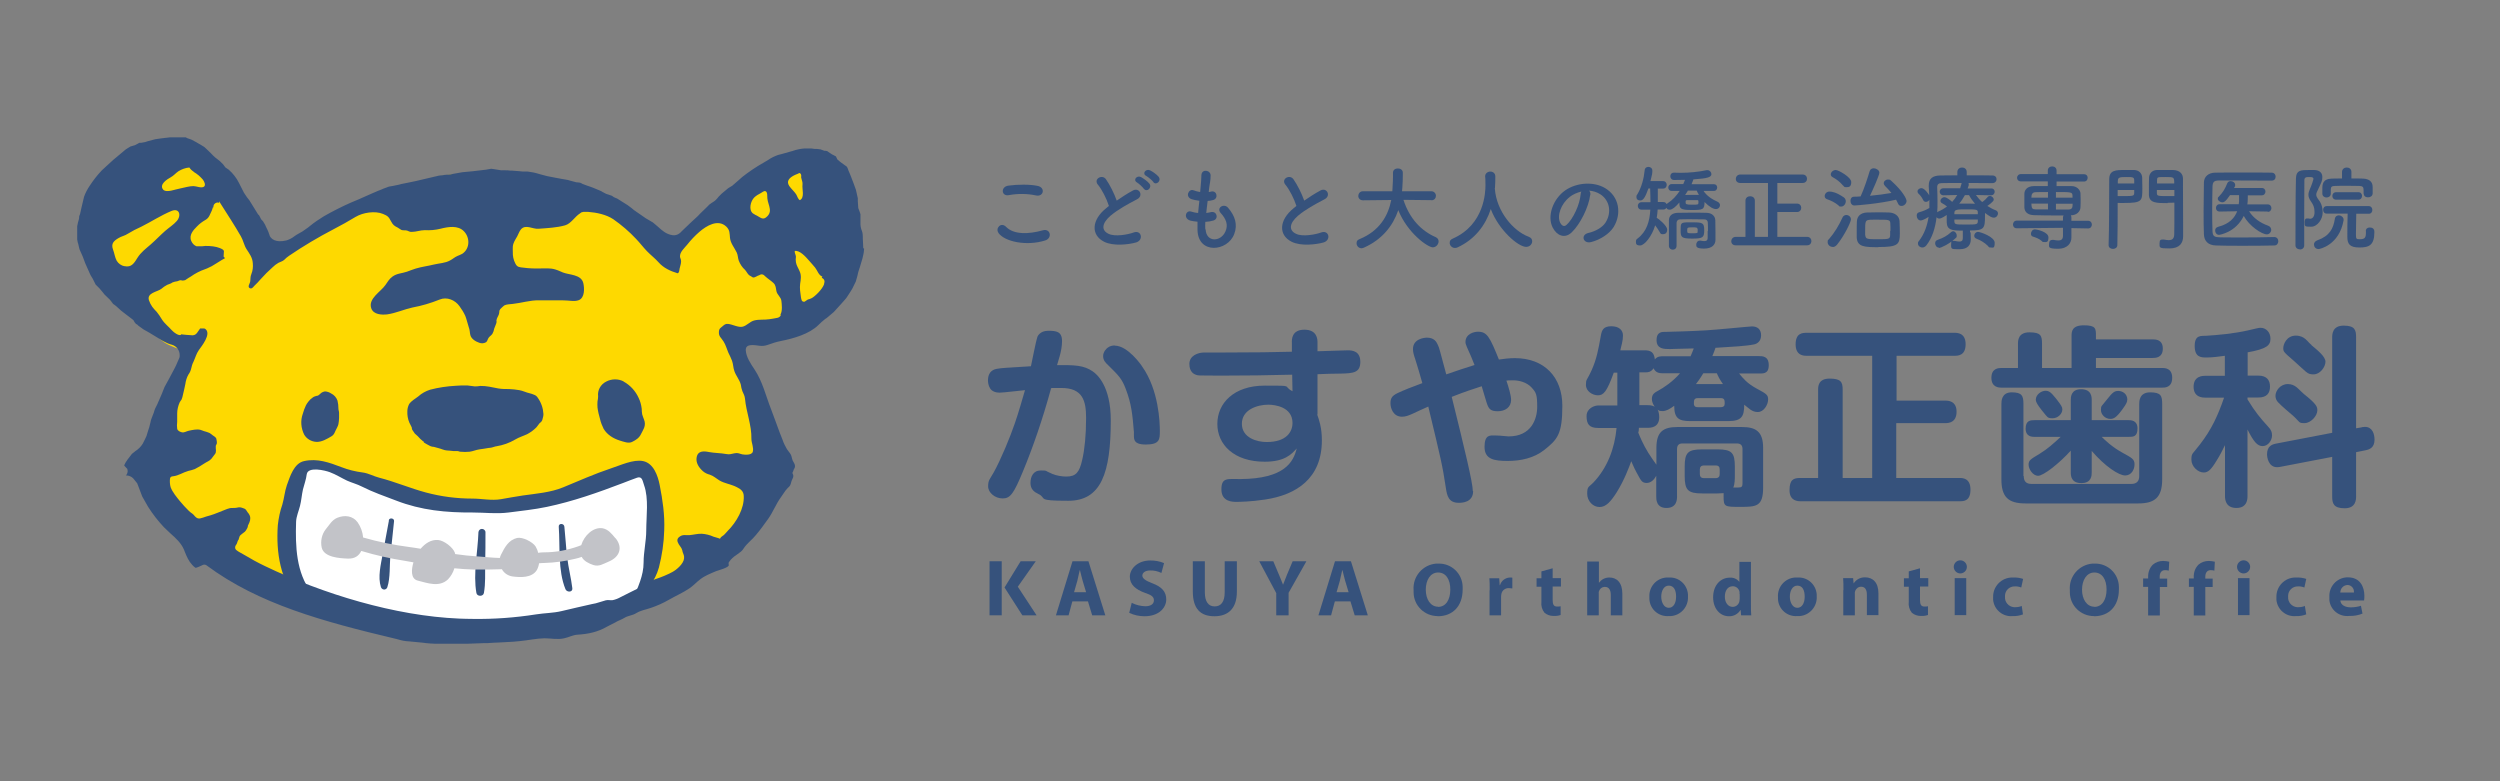 <?xml version="1.0" encoding="UTF-8"?>
<svg xmlns="http://www.w3.org/2000/svg" version="1.1" viewBox="0 0 1600 500">
  <rect x="0" y="0" width="1600" height="500" fill="#808080" stroke="none"/>
  <!-- Generator: Adobe Illustrator 29.1.0, SVG Export Plug-In . SVG Version: 2.1.0 Build 142)  -->
  <defs>
    <style>
      .st0 {
        fill: #36527c;
      }

      .st1 {
        fill: #ffd900;
      }

      .st2 {
        isolation: isolate;
      }

      .st3 {
        fill: #fff;
      }

      .st4 {
        fill: #c2c3c8;
      }

      .st5 {
        fill: #fed900;
      }
    </style>
  </defs>
  <g id="_コンポーネント_19" data-name="コンポーネント_19">
    <g id="_こどもと大人の矯正治療専門医院" data-name="こどもと大人の矯正治療専門医院" class="st2">
      <g class="st2">
        <path class="st0" d="M639,149c-2.1-3,1.7-7.1,4.9-3.8,5,5.1,14.6,4.7,23.5,2.2,4.9-1.4,6.3,5,1.5,6.5-11.7,3.7-25.8.9-29.9-4.8ZM645.6,124.9c-4.7.9-5.4-5.4-.2-6.1,5.6-.8,13.9-.9,18.8.2,5,1.1,3.7,7.1-1.1,6.1-5.5-1.2-11.7-1.3-17.5-.2Z"/>
        <path class="st0" d="M702.7,118.3c-3.1-3.8,2.7-7,5.1-3.6,2.5,3.6,5.2,8.9,6.9,13.7,3.2-2.2,6.5-4.4,10.4-6.5,4-2.2,7.1,3.4,2.5,5.7-6,3.1-12.1,6.5-16.8,10.4-5.8,5-6,9.4-1.4,11.6,4.1,2.1,12.6.5,16.1-.8,5-1.9,6.7,4.9,1.5,6.4-4.7,1.3-14.5,2.5-20.4-.5-8.5-4.3-8.1-13.9,1.4-21.5.6-.5,1.1-.9,1.7-1.4-1.5-4.7-4.4-10.4-7.1-13.7ZM732.1,120.9c-.6-1-3.2-3.4-4.4-4.1-2.8-1.6-.1-4.8,2.5-3.5,1.5.8,4.2,2.7,5.4,4.2,2,2.7-1.8,5.8-3.5,3.3ZM738.1,116.4c-.7-1-3.4-3.2-4.5-3.8-2.9-1.5-.3-4.8,2.4-3.6,1.5.7,4.3,2.6,5.5,4.1,2.1,2.7-1.7,5.8-3.4,3.4Z"/>
        <path class="st0" d="M771.6,146.8c.4,8.4,9.6,8.1,12.6,1.5,2.1-4.4.4-8.3-2.9-11.9-3.1-3.4,2-6.5,4.6-3.5,4.6,5.3,6.3,10.9,4,16.9-4.2,11.2-23.1,13.2-23.5-2.6,0-1.7,0-3.4,0-5.3-2.1-.2-3.8-.5-4.5-.7-4.8-1.3-3-6.9.4-5.8,1.4.4,2.9.8,4.5.9.2-2.6.5-5.2.8-7.8-2.2-.3-4.1-.7-4.9-1-4.5-1.5-1.9-7,1.2-5.7,1.3.5,2.8.9,4.2,1.1,0-.7.2-1.5.2-2.2.4-3.7.5-6,.6-8.7.3-4.1,5.9-3.2,5.9.3s-.6,5-1,8.5c0,.7-.2,1.4-.2,2.1.5,0,1-.2,1.5-.3,3.8-.9,4.8,4.4,1.4,5.4-1.2.4-2.4.5-3.6.6-.4,2.7-.6,5.2-.9,7.7,1-.1,1.9-.3,2.8-.5,3.9-1.1,5.4,4.1,1.9,5.3-1.6.5-3.4.8-5.3.9-.1,1.7-.1,3.3,0,4.8Z"/>
        <path class="st0" d="M822.7,118.3c-3.1-3.8,2.7-7,5.1-3.6,2.5,3.6,5.2,8.9,6.9,13.7,3.2-2.2,6.5-4.4,10.4-6.5,4-2.2,7.1,3.4,2.5,5.7-6,3.1-12.1,6.5-16.8,10.4-5.8,5-6,9.4-1.4,11.6,4.1,2.1,12.6.5,16.1-.8,5-1.9,6.7,4.9,1.5,6.4-4.7,1.3-14.5,2.5-20.4-.5-8.5-4.3-8.1-13.9,1.4-21.5.6-.5,1.1-.9,1.7-1.4-1.5-4.7-4.4-10.4-7.1-13.7Z"/>
        <path class="st0" d="M916.1,128.1l-17.9-.2c3.9,12,11.3,19.8,20.7,23.9,1.3.6,1.8,1.6,1.8,2.7,0,1.8-1.6,3.8-3.7,3.8-3.2,0-16.2-9.1-22.1-23.8-3.4,10-10.3,18.8-22,24-.5.2-1.1.4-1.5.4-1.9,0-3.2-1.6-3.2-3.2s.6-2.1,2-2.7c12.8-5.3,18.2-14.9,20.2-25l-18.1.2h0c-2,0-3-1.4-3-2.8s1-3,3-3h18.8c.4-5.3.4-8.9.4-9.4v-2.4h0c0-1.9,1.5-2.8,3.1-2.8s3.2.9,3.2,2.7v1.3c0,2.8-.1,5.5-.3,8.3l-.2,2.3h18.7c1.9,0,3,1.5,3,2.9s-1,2.9-2.9,2.9h0Z"/>
        <path class="st0" d="M956.7,120.3c0,.1,0,.3,0,.5,1.1,14.5,11.7,27,21.6,30.7,1.7.6,2.3,1.7,2.3,2.9,0,1.8-1.5,3.6-3.9,3.6-5,0-17.5-10.7-22.6-24.2-3.3,10.2-10,19.3-21.2,24.5-.6.3-1.2.4-1.7.4-1.9,0-3.4-1.6-3.4-3.2s.6-2.2,2.2-2.9c20.1-9,20.7-29.7,20.7-34.1s-.1-3.8-.2-5.5v-.2c0-1.9,1.7-3,3.3-3s3.2,1,3.2,3.1,0,4.6-.2,7.1v.2Z"/>
        <path class="st0" d="M1017.7,124.9c-.9,7.5-6.3,18.6-11.9,23.9-4.5,4.2-9.5,1.9-12.1-3.2-3.7-7.3.2-18.3,8.1-23.8,7.3-5,18.1-5.8,25.5-1.4,9.1,5.5,10.6,16.3,5.5,24.8-2.8,4.5-8.6,8.2-14.4,9.7-5.2,1.4-7-4.6-1.9-5.8,4.5-1,9-3.5,11-6.6,4.2-6.6,2.6-14.3-3.2-18.1-2.3-1.5-4.8-2.2-7.3-2.4.6.6,1,1.5.8,2.7ZM1004.6,126.1c-5.5,4.2-8.4,12.1-6,16.6.9,1.7,2.4,2.6,3.9,1.3,4.4-3.9,8.6-13.3,9.1-19.6,0-.7.2-1.4.5-1.8-2.7.6-5.4,1.8-7.6,3.5Z"/>
        <path class="st0" d="M1090.2,122.1c2.1,3.3,5.6,5.5,9,7,1.1.5,1.6,1.4,1.6,2.2,0,1.3-1,2.5-2.6,2.5s-4-1.2-7.3-4.5c0,4.9-1.1,5.1-8.3,5.1s-7.8-.9-7.8-4.8c-2.5,2.9-4.6,4.6-6.1,4.6s-1.8-.5-2.2-1.2c-.4.6-1,1.1-1.9,1.1h-3.7c-.1,1.8-.3,3.6-.6,5.3,1,.4,6.7,5.1,6.7,7.5s-1.4,3-2.8,3-1.4-.4-1.9-1.2c-.8-1.4-1.9-3.1-3-4.5-2,7-6.9,12.9-9.6,12.9s-2.7-1.2-2.7-2.5.4-1.4,1.1-2c5.8-4.4,7.7-11,8.1-18.4h-5.5c-1.7,0-2.5-1.2-2.5-2.4s.8-2.4,2.5-2.4h5.6c0-2.9-.1-5.8-.2-8.8h-1.1c-2.2,6.2-3.5,7.7-5.2,7.7s-2.5-.9-2.5-2.2.1-.9.4-1.4c2.9-4.7,4.4-10.6,4.9-15.8.1-1.4,1.2-2.1,2.4-2.1s2.5.8,2.5,2.4-.1,2.5-1.2,6.7h8c1.6,0,2.4,1.2,2.4,2.4s-.8,2.4-2.3,2.4h-3.4c0,1.9,0,4,0,6.1v2.5h3.5c1.1,0,1.7.5,2.1,1.3.2-.2.5-.4.8-.6,3-1.9,5.5-4.7,7.6-7.8h-5.1c-1.5,0-2.2-1.1-2.2-2.2s.8-2.2,2.2-2.2h7.4c.4-.9.8-1.8,1.1-2.7-3.3.1-6,.1-7,.1-1.6,0-2.4-1.2-2.4-2.4s.8-2.3,2.3-2.3h.2c1.3,0,2.7.1,4.1.1,5.5,0,11.5-.6,16.7-1.7.2,0,.4,0,.5,0,1.4,0,2.5,1.3,2.5,2.5,0,1.9-2.1,2.8-11.5,3.4-.3.9-.8,2-1.2,3.1h14.2c1.5,0,2.2,1,2.2,2.1s-.7,2.2-2.2,2.2h-6.5ZM1093.1,148c0-1.9,0-4-.1-5.5,0-1.2-.8-2.1-2.2-2.1-2.7,0-5.7-.1-8.7-.1s-4.8,0-7,.1c-1.2,0-2,.9-2.1,2.1,0,2.1,0,4.7,0,7.4s0,5.3,0,7.4h0c0,1.7-1.2,2.5-2.4,2.5s-2.5-.8-2.5-2.5c0-2.6,0-5.4,0-8.3s0-5.6,0-8c0-3,2.2-4.7,5.7-4.8,2.8,0,5.8-.1,8.9-.1s6.2,0,9.3.1c3.4,0,5.7,1.9,5.8,4.8.1,2.8.1,6.3.1,7.7s0,3.2,0,4.6v.2c0,3-2.1,5.6-7.3,5.6s-5-1.4-5-2.6.8-2.5,2.3-2.5.3,0,.5,0c.9.2,1.7.3,2.4.3,1.3,0,2.1-.5,2.1-1.9,0,0,0-2.2,0-4.7ZM1083,152.7c-7,0-7.4-.9-7.4-5.4s.2-4.8,3.9-5c1.2,0,2.5,0,3.8,0,6.4,0,7.4.3,7.4,5s-.8,5.4-7.7,5.4ZM1080.2,122.1c-.5.9-1.1,1.8-1.7,2.7,1.7,0,3.6-.1,5.4-.1s2.4,0,3.4,0c-.6-.9-1-1.8-1.4-2.7h-5.8ZM1086,128.1c-1,0-2.1,0-3.1,0s-2.1,0-3.2,0c-.8,0-.9.3-.9,1.4s.1,1.5,4.1,1.5,4.1,0,4.1-1.5-.1-1.4-1-1.4ZM1086.4,146.6c0-1.1-1.1-1.1-3.2-1.1-3.2,0-3.4.1-3.4,1.9s0,1.9,3.4,1.9,3.3-.2,3.3-1.2v-1.6Z"/>
        <path class="st0" d="M1110.8,157c-1.9,0-2.8-1.3-2.8-2.6s1-2.8,2.8-2.8h6.3v-23.2c0-1.9,1.5-2.8,3-2.8s3,.9,3,2.8v23.2h8.4v-34.5h-17.8c-1.9,0-2.8-1.3-2.8-2.6s1-2.8,2.8-2.8h40c1.9,0,2.8,1.4,2.8,2.7s-.9,2.7-2.8,2.7h-16.2v13.2h12.6c1.8,0,2.7,1.4,2.7,2.7s-.9,2.7-2.7,2.7h-12.6v15.9h19.1c1.8,0,2.7,1.4,2.7,2.7s-.9,2.7-2.7,2.7h-45.9Z"/>
        <path class="st0" d="M1176.7,131.5c-2.6-2.1-4.8-3.1-7.4-4-1.1-.4-1.5-1.2-1.5-2,0-1.4,1.2-2.9,3-2.9s4.5.5,9.2,3.7c.9.6,1.3,1.6,1.3,2.5,0,1.7-1.3,3.4-2.9,3.4s-1.1-.2-1.7-.6ZM1172.8,158c-1.7,0-3.1-1.4-3.1-3s.2-1.3.8-1.9c3.5-4,6.5-9,8.7-13.9.5-1.1,1.5-1.6,2.4-1.6,1.5,0,3,1.1,3,2.8s-4.2,10.4-8.9,16.2c-.9,1.1-1.9,1.5-2.8,1.5ZM1179.6,118.8c-2.4-2.8-4.5-4.2-6.7-5.4-.9-.5-1.2-1.1-1.2-1.8,0-1.4,1.5-2.8,3.2-2.8s9.9,4.6,9.9,7.7-1.5,3.3-3.1,3.3-1.4-.3-2-1ZM1186.8,131.5c-1.7,0-2.5-1.5-2.5-3s.8-2.6,2.3-2.6c1.4,0,2.8-.1,4.2-.2,2.3-5,4.5-11.9,5.8-16.2.4-1.3,1.5-1.8,2.7-1.8s3.5,1.1,3.5,2.8-4.3,11.2-6,14.8c4.7-.4,9.4-1.1,13.7-1.8-1.2-1.5-2.5-2.9-4-4.4-.6-.6-.9-1.2-.9-1.8,0-1.3,1.2-2.4,2.7-2.4s1.5.3,2.2.9c7.3,6.6,9.7,11.4,9.7,12.9s-1.6,3.1-3.1,3.1-1.9-.5-2.5-1.8c-.4-.8-.7-1.5-1.1-2.2-10.9,2.6-25.4,3.7-26.6,3.7ZM1202.2,158.2c-8.6,0-13.6-.1-13.9-6.2,0-1.4,0-2.8,0-4.1,0-2.1,0-4.1.1-6.1.1-3.4,2.4-5.6,6.4-5.8,1.8,0,4-.1,6.3-.1s5.7,0,7.9.1c3.6.1,6.5,2.2,6.7,5.5.1,2.7.2,5.3.2,7.9,0,7.1-1.2,8.7-13.7,8.7ZM1209.9,147.7c0-1.6,0-3.2-.1-4.7-.1-2.4-.9-2.4-8-2.4s-4,0-5.4.1c-2.7.2-2.7,1.4-2.7,7.1s0,1.9.1,2.8c.2,2.5,1.4,2.5,8.1,2.5s7.7,0,7.8-2.6c0-.9,0-1.8,0-2.8Z"/>
        <path class="st0" d="M1261.2,148.7c0,1.2.1,3.1.1,4.5,0,3.3-1.7,6.3-7.1,6.3s-5.5,0-5.5-2.9.7-2.4,2-2.4.3,0,.4,0c1.1.2,2.1.4,2.9.4,1.4,0,2.2-.5,2.2-2.2v-4.8c-7.1,0-10.1-.4-10.3-5.3v-4.7c-1.2.8-3.6,2.3-4.6,2.3s-1.5-.4-1.9-.9c-.8,6.8-2.7,13.1-6.5,18-.8,1-1.7,1.4-2.6,1.4-1.5,0-2.8-1.1-2.8-2.5s.2-1,.5-1.5c3.7-4.8,5.4-10,6.3-15.6-2.4,1.6-4.4,2.3-5,2.3-1.6,0-2.6-1.5-2.6-3s.5-1.9,1.7-2.3c2.5-.7,4.4-1.5,6.4-2.7,0-1.2,0-2.4,0-3.7v-1.5c-.5.8-1.4,1.3-2.2,1.3s-1.4-.4-1.8-1.2c-.8-1.7-1.9-3.1-2.8-3.9-.6-.5-.8-1.1-.8-1.6,0-1.2,1.3-2.1,2.5-2.1,2,0,4.5,3.7,5,4.6,0-1.8-.2-3.7-.3-5.5v-.8c0-4.4,2.4-6.3,7.4-6.4,3,0,6.8,0,10.9-.1v-2.1c0-1.9,1.5-2.9,3-2.9s3,.9,3,2.9v2.1c6.1,0,12.1,0,16.4.1,1.9,0,2.7,1.2,2.7,2.4s-.9,2.5-2.7,2.5h0c-4.1,0-9.7-.1-15.3-.1.2.3.2.5.2.9s0,.4,0,.5l-.7,2.1h14.9c1.6-.1,2.4,1,2.4,2.1s-.8,2.3-2.4,2.3h0l-9.6-.2c1.2,1.7,2.5,3.2,4,4.5,1.4-.9,2.7-2.2,3.5-3.2.4-.5.9-.7,1.4-.7,1.3,0,2.5,1.2,2.5,2.4s-3.5,3.6-4.1,4c1.7,1.1,3.5,2.1,5.4,2.8,1,.4,1.4,1.2,1.4,2,0,1.3-1.1,2.7-2.6,2.7s-2.5-.7-5.7-3v1.8c0,8.2-.5,9.4-9.6,9.4v1.2ZM1241,158.5c-1.5,0-2.5-1.4-2.5-2.7s.5-1.9,1.6-2.3c3.5-1.2,5.9-2.5,8.7-5,.4-.4.8-.5,1.2-.5,1.2,0,2.3,1.3,2.3,2.7s-.2,1.2-.7,1.7c-3.9,3.7-9.4,6.3-10.7,6.3ZM1243.8,125h0c-1.5,0-2.4-1.2-2.4-2.3s.8-2.2,2.4-2.2h10.7c.3-.9.6-1.8.8-2.7,0-.3.1-.5.2-.7-5,0-9.7,0-12.9.1-1.9,0-2.8.9-2.8,2.4v.2c.1,3,.2,6,.2,9s0,4.8-.2,7.1c.2-.2.4-.4.7-.5,2.1-.9,4-2.1,5.6-3.2-1.1-.9-1.9-1.5-3.1-2.1-.8-.4-1.1-1-1.1-1.6,0-1.1,1.2-2.3,2.5-2.3s3.3,1.5,5,3c1.3-1.4,2.4-2.9,3.2-4.4l-8.9.2ZM1265.8,135.9c0-1.9-1.1-1.9-7.1-1.9s-7.8,0-7.9,2.1v1h15v-1.2ZM1265.8,140.5h-15v1.4c.2,1.8.9,1.8,7.4,1.8s7.5,0,7.6-1.9v-1.2ZM1257.6,124.8c-1.1,1.9-2.2,3.8-3.7,5.5,1.4,0,2.7,0,4.1,0s4,0,6,.1c-1.5-1.8-2.9-3.7-3.8-5.5h-2.7ZM1272.4,157.5c-2.1-2.1-4.9-3.8-7.4-4.7-1.1-.4-1.5-1.2-1.5-1.9,0-1.2,1-2.5,2.4-2.5s10.7,3.1,10.7,7-1.2,3-2.5,3-1.1-.2-1.7-.8Z"/>
        <path class="st0" d="M1336.1,146.2l-10.4-.2v6q0,0,0,.1c0,3.1-2.1,7.1-8.6,7.1s-5.7-1.1-5.7-3,.8-2.7,2.3-2.7.4,0,.5,0c1.1.2,2.1.4,3.1.4,1.7,0,3-.6,3-3h0c0-.1,0-5.1,0-5.1l-29.6.3h0c-1.6,0-2.4-1.2-2.4-2.4s.8-2.5,2.4-2.5h29.6c0,0,0-1.9,0-1.9,0-.5.1-1,.4-1.4-1.8,0-3.7,0-5.6,0-4.5,0-9-.1-13.4-.2-4-.1-6-2.1-6.1-5,0-1.7,0-3.2,0-4.6s0-2.8,0-4.2c.1-2.3,1.7-4.7,6-4.8,2.1,0,5.4,0,9,0v-3h-17.1c-1.7,0-2.6-1.1-2.6-2.3s.9-2.4,2.6-2.4h17.1c0,0,0-2.3,0-2.3,0-1.7,1.4-2.6,2.8-2.6s2.8.9,2.8,2.6v2.4h17.5c1.7,0,2.4,1.1,2.4,2.3s-.8,2.4-2.4,2.4h-17.5c0,0,0,2.9,0,2.9,3.5,0,7,0,9.6,0,3.3,0,5.5,2.3,5.7,4.5,0,1.3.1,2.7.1,4s0,3.4-.1,5.1c-.1,2.7-2.4,5-6,5.1h-.2c.3.4.4.9.4,1.5v2c0,0,10.6,0,10.6,0,1.7,0,2.5,1.2,2.5,2.4s-.8,2.5-2.4,2.5h0ZM1306.8,154.3c-1.8-1.6-3.9-2.3-5.8-2.9-.9-.3-1.2-1-1.2-1.8,0-1.3,1-2.8,2.5-2.8s8.7,1.7,8.7,5.1-1.3,3-2.7,3-1.1-.2-1.5-.6ZM1310.7,122.9c-3.1,0-6,0-7.9.1-1.8,0-2.5,1.1-2.6,2.2,0,.4-.1.9-.1,1.3h10.6v-3.6ZM1310.7,130.3h-10.6c0,.5.1,1,.1,1.5.1,1.7.9,2.2,2.7,2.2,2.1,0,4.9,0,7.8,0v-3.8ZM1326.4,126.5c0-.4,0-.9,0-1.3-.1-2.3-.8-2.3-10.6-2.3v3.6h10.6ZM1315.8,130.3v3.8c3,0,5.7,0,8,0,1.5,0,2.5-.6,2.6-2.2,0-.5.1-1,.1-1.5h-10.7Z"/>
        <path class="st0" d="M1360,108.8c2.4,0,4.8,0,5.9,0,3,.1,5,2.1,5.1,4.9,0,2.1.1,4.5.1,6.8,0,8.1,0,9.4-11.7,9.4s-3,0-4.1-.1v5.3c0,6.1,0,13.3-.2,21.7,0,1.7-1.4,2.5-2.8,2.5s-2.8-.8-2.8-2.4h0c.4-10.9.3-28.6.4-42.1,0-6,4.2-6,10.1-6ZM1365.9,117.4c0-.8,0-1.4,0-2.1-.1-1.9-.8-2-5.1-2s-5.3.2-5.4,2.5c0,.5,0,1,0,1.6h10.6ZM1355.3,121.6v3.9c.8,0,2.6,0,4.4,0,5.7,0,6.1-.2,6.2-2,0-.6,0-1.2,0-1.9h-10.6ZM1387.3,130c-7.1,0-11.9,0-12-5.4,0-1.2,0-2.7,0-4.1,0-2.2,0-4.7.1-6.8.1-2.8,2.1-4.8,5-4.9,1.1,0,3.7,0,6.1,0s3.4,0,4.4,0c4.4.2,6.2,2.7,6.2,5.5v4.5c0,9.1.1,17.6.1,25.1s0,5.3,0,7.3c0,4.2-2.1,7.8-8.8,7.8s-6.3-.5-6.3-3.1.8-2.6,2.3-2.6.3,0,.5,0c1.1.2,2.2.4,3.1.4,1.9,0,3.4-.7,3.5-3.6,0-2.4.1-4.7.1-7.1,0-3.5,0-7.1,0-10.8v-2.5c-1.1,0-2.6.1-4.3.1ZM1391.5,117.4c0-4,0-4.1-5.5-4.1s-5.4,0-5.5,2.1c0,.6,0,1.3,0,2h11.1ZM1391.6,121.6h-11.2c0,.7,0,1.4,0,1.9,0,1.9.6,2,6.5,2s3.8,0,4.7,0v-3.9Z"/>
        <path class="st0" d="M1455.5,151.7c1.8,0,2.6,1.4,2.6,2.7s-.8,2.7-2.5,2.7c-7,.2-13.9.2-20.8.2s-11.2,0-16.5-.2c-5.1-.1-7.6-2.8-7.8-7.1-.2-4.4-.2-9.4-.2-14.6s.1-12.7.2-18.5c0-3.8,2.9-6.4,7.3-6.4,5.1-.1,11.4-.1,17.7-.1s12.8,0,18.3.1c1.8,0,2.6,1.3,2.6,2.6s-.8,2.5-2.6,2.5c-7.6,0-16.8-.1-24.4-.1s-6.5,0-9.1,0c-3.4,0-4.2,1-4.3,4-.1,4.8-.2,9.7-.2,14.5s0,9.5.2,13.9c.1,3.4,1.3,3.9,4.9,4,3.5,0,7.5.1,11.7.1,7.2,0,15.1-.1,22.9-.3h0ZM1451.3,135.4l-11.9-.2c2.8,4.5,7.5,7.6,12.1,9.2,1.5.5,2.1,1.7,2.1,2.8s-1.1,2.8-2.8,2.8c-3.3,0-11.3-5.4-14.8-11.8-5.2,10.7-15.6,12.1-15.8,12.1-1.6,0-2.5-1.4-2.5-2.7s.6-2.1,2.1-2.5c7-1.8,10.4-5.7,12-9.9l-11.2.2h0c-1.6,0-2.4-1.1-2.4-2.3s.8-2.4,2.4-2.4h12.2l.2-1.8c0-1.2,0-2.6,0-4h-5.8c-2.9,4.3-4,4.6-5,4.6s-2.8-1-2.8-2.2.2-.9.6-1.4c2.7-2.8,4-5,5.5-8.7.4-.9,1.2-1.3,2.1-1.3,1.4,0,2.9,1,2.9,2.4s0,.4-.7,2h17.8c1.5,0,2.3,1.2,2.3,2.3s-.8,2.4-2.3,2.4h-9c0,.7,0,4.4-.3,5.8h13c1.6,0,2.4,1.2,2.4,2.4s-.8,2.4-2.3,2.4h0Z"/>
        <path class="st0" d="M1472,159.6c-1.5,0-2.9-.9-2.9-2.6,0-10.7,0-30.2.3-42.6.1-5.6,3.2-5.6,8.6-5.6s2.2,0,3.2,0c3.4.1,5.1,1.9,5.1,4.5s-.4,2.9-3.5,9.6c-.3.6-.4,1.1-.4,1.7,0,.8.3,1.5.9,2.4,2.1,2.6,3.2,5.1,3.2,9.1s-3.2,9-7.4,9-4.1-.2-4.1-2.8.9-2.5,2.1-2.5.4,0,.6.1c.3,0,.5.1.8.1,1.3,0,2.8-1.1,2.8-4.2s-.8-4.8-2.3-6.9c-1.1-1.6-1.6-2.9-1.6-4.2s.3-2.1.8-3.4c1.3-2.8,2.4-6.4,2.4-6.8,0-.7-.3-1.2-2.4-1.2s-3.4,0-3.4,2.1c0,5.5-.1,12.5-.1,19.8v21.9c0,1.7-1.4,2.6-2.8,2.6ZM1480.9,156.6c0-1.1.7-2.3,2.2-2.8,7.9-2.8,10.2-7.5,11.2-13.7.2-1.6,1.4-2.3,2.6-2.3s3,1.1,3,2.7,0,.3,0,.5c-2.8,15.9-15.3,18.4-16,18.4-1.8,0-2.9-1.3-2.9-2.7ZM1512.7,124v-2.4c0-2.1-.8-2.5-2.7-2.6-2.4,0-5.2-.1-7.9-.1s-5.5,0-7.6.1c-2.2,0-2.8.6-2.8,2.4v2.5c0,1.7-1.4,2.5-2.7,2.5s-2.7-.8-2.7-2.5v-3c0-2.7.1-6.4,6-6.6,2.1,0,4.3-.1,6.6-.1v-4.2c0,0,0,0,0,0,0-1.8,1.5-2.8,3-2.8s3,.9,3,2.8h0c0,0,0,4.2,0,4.2,2.6,0,5.2,0,7.5.1,3.8.2,6.1,1.9,6.1,5.4v4.1c-.1,1.7-1.5,2.5-3,2.5s-2.7-.8-2.7-2.4h0ZM1514.1,148c0-1.7,1.2-2.4,2.5-2.4s3,.4,3,2.8c0,8.4-3.2,10-9.6,10s-7.7-2.5-7.7-6.8,0-11,.2-14.9h-13.3c-1.6.1-2.4-1.1-2.4-2.4s.8-2.4,2.4-2.4h26.8c1.5,0,2.3,1.2,2.3,2.5s-.8,2.4-2.2,2.4h-8.1c0,3.4-.2,10.3-.2,13.2s.2,3.1,2.4,3.1c3.3,0,4-.9,4-4.5v-.6h0ZM1495.2,127.8c-1.7,0-2.5-1.2-2.5-2.4s.8-2.4,2.5-2.4h14.2c1.5,0,2.3,1.2,2.3,2.4s-.8,2.4-2.3,2.4h-14.2Z"/>
      </g>
    </g>
    <g id="_こどもと大人の矯正治療専門医院1" data-name="こどもと大人の矯正治療専門医院" class="st2">
      <g class="st2">
        <path class="st0" d="M663.8,215.9c.2-.7,1.8-4.2,7-4.2s8.9.4,8.9,6.6-2.3,12.1-3.2,15.4c10.9-.1,17.1-.1,23,4.1,2.3,1.6,11.4,8.9,11.4,31.2,0,33.8-6.2,51.5-27.2,51.5s-13.3-1.5-19.2-4.4c-2.6-1.2-5-3-5-7s1.8-8,6.5-8,2.3.1,7.5,2.2c2.6,1.1,6.1,1.7,8.9,1.7,6.2,0,8.4-2.7,10.2-10.6,1.5-6.4,2.5-15.7,2.5-26.8s-2.1-19.3-15.9-19.3-3.7,0-6.5.2c-5.4,19.8-11.7,38-18.1,53.4-5.8,14-8,17.1-12.9,17.1s-9.3-3.7-9.3-7.7,1-4.4,3.6-9c4.4-7.9,10.5-22.5,13.5-31.4,2.3-6.5,5.3-17.2,6.5-21.2-2.6.2-13.9,1.6-16.2,1.6s-4.9-.7-6.1-2.7c-1.2-1.8-1.4-4.1-1.4-5,0-6.5,4.2-7.3,6-7.6,2.7-.5,5.3-.6,21.5-1.6.6-2.8,3.3-16.6,4.1-18.6ZM713.4,221.2c8.4,0,17.1,12.5,17.6,13.4,10.7,15.1,11.3,35.9,11.3,41.2s0,8.7-9,8.7-7.4-4.4-7.6-8c-.9-10.6-1.4-17.7-5.3-27.8-2.5-6.4-4.2-8.1-11.3-15.1-1.5-1.4-3.1-3-3.1-5.7s2-4.7,2.8-5.3c1.8-1.4,3.6-1.5,4.6-1.5Z"/>
        <path class="st0" d="M843,265.3c1.2,3.4,3,8.4,3,16.5,0,24.5-16.4,34.9-36.3,37.9-9,1.4-16.7,1.5-18.3,1.5-2.5,0-9.7,0-9.7-8s4.3-6.5,12.2-6.6c28.2-.2,33.9-10.9,36-19.6-3.4,3.8-7.7,8.5-20.5,8.5-19.6,0-30.3-10.9-30.3-24.2s10.6-24.5,30.3-24.5,10.9,0,17.8,3.6l-.2-10.6c-15.3.4-30.1.6-46,.6s-13.9-.1-15.5-.5c-1.2-.4-4.3-1.7-4.3-7s5.5-7.3,9.5-7.3h13.7c16.9,0,32.6-.2,42.4-.5v-5.7c-.1-2-.2-8.4,8-8.4s8.4,6.2,8.4,8.1v5.7c2.3-.1,18.5-.6,19.3-.6,3.1,0,8.1.5,8.1,7.4s-4.4,7.3-12.3,7.5c-2.5,0-13,.2-15.1.4v25.8ZM827.2,270.7c0-10.3-11.3-11.7-15.5-11.7-6.9,0-16.9,3.1-16.9,12.2s9.8,11.7,15.9,11.7c12.7,0,16.5-6.6,16.5-12.2Z"/>
        <path class="st0" d="M942.8,314.3c0,7.3-7.1,7.5-9.2,7.5-6.6,0-7.5-4.7-8.2-9.2-2.3-15.3-3.2-18.6-11.3-52.4-1.7.7-9,4.1-10.5,4.8-2.3,1-4.2,1.7-6.3,1.7-5.7,0-7.4-5.5-7.4-8.6s.9-4.7,4.3-6.4c3.7-1.8,10-4.3,16.1-6.5-.9-3.3-3.9-13.5-4.6-15.5-.9-2.6-1.4-4.4-1.4-6.3,0-6.6,7.3-7.3,8.9-7.3,4.6,0,6.1,2.5,7.1,4.8.9,1.8,1.2,3.6,5.3,18.7,6-2.1,12.9-4.4,18.1-6-1.1-3-3.1-7.5-4.8-11.3-.6-1.5-1-2.3-1-3.4,0-5.2,5.4-6.6,8-6.6,5.8,0,7.5,3.2,13.4,17.8,3.4-.5,6.8-.9,10.2-.9,18.9,0,30.4,12.2,30.4,30.5s-3.2,21.6-11.6,28.3c-6.6,5.2-15,7-23.4,7s-14.8-.9-14.8-9,3.7-7.3,6.9-7.3,7.3.6,8.5.6c14.5,0,18.3-11.1,18.3-18.9s-.6-9.1-3.6-12.4c-3-3.3-7.9-4.6-11.8-4.6s-3.2.1-4.3.2c1.4,4.1,3,9.5,3,12.3,0,4.7-3.7,7.3-8.6,7.3s-5.8-1.8-7-5.3c-.6-1.7-2.7-9.2-3.2-10.7-6.1,2-9.8,3.1-19.2,6.8,8.5,34.3,13.5,55.1,13.5,60.3Z"/>
        <path class="st0" d="M1082,227.9c.6-1.4,1.2-2.7,2-4.9-11.8.2-13,.4-15.3.4-3.7,0-8.5,0-8.5-5.7s3.9-5.3,5.9-5.3c3.4-.1,16.4-.4,26-1,4.7-.2,27.7-2.5,29.2-2.5,3.4,0,5.8,1.8,5.8,5.7s-2.6,5.4-4.4,5.8c-5.3,1.1-13.5,1.5-24.8,2.2-.5,1.5-1,3-2,5.3h29.5c2.7,0,6.6,0,6.6,5.9s-4.2,5.2-6.6,5.2h-12.4c2.6,3.2,5.2,6.4,11.3,9.7,6,3.3,7.3,3.8,7.3,7s-2.7,8-6.6,8-5.9-2.6-8.7-4.7c0,7.6-1.7,10.5-10.2,10.5h-24.4c-7.3,0-10.2-1.8-10.2-9.8-3,2.2-5.2,3.4-7.5,3.4s-2.5-.5-3.1-.9c.7,1.2,1,3.3,1,4.8,0,6.6-5.3,6.8-7.5,6.8h-5.5c-.1,1.8-.1,2.2-.4,3.1.9,2.2,3,7.4,6.4,12.9.6,1.1,4.3,6.4,5.2,7.6v-10.8c0-10.1,4.2-13.3,13.3-13.3h41.6c8.6,0,13.4,2.8,13.4,13.3v25.5c0,12.1-4.4,12.3-14.5,12.3s-10.8,0-10.8-6.6.1-1.6.2-2.2c-1.4.1-2.8.2-4.1.2h-9.8c-9.2,0-11.2-2.2-11.2-11.2v-5.9c0-9,2-11.1,11.2-11.1h9.8c9.2,0,11.1,2.2,11.1,11.1v5.9c0,1.6,0,5.3-1,7.4h3.3c2.1,0,2.6-.6,2.6-2.7v-21.9c0-2.2-1-3.6-3.6-3.6h-34.7c-2.5,0-3.6,1.2-3.6,3.6v30.3c0,2.1-.2,7.4-6.8,7.4s-6.5-5.7-6.5-7.4v-13.2c-1.2,2.2-3.2,4.6-6.2,4.6s-3.8-2.1-4.8-3.8c-2.6-4.6-3.7-7-5-10.1-1.4,3.7-4.2,11.6-9.2,19.7-3.8,6-6.9,9.6-11.1,9.6s-7.9-3.8-7.9-8.6,1.1-4.1,3.8-6.9c9.1-9.5,13.8-22,15-35.1h-11.8c-5.7,0-7.4-2.5-7.4-7.6s5.2-6.8,7.4-6.8h12.3v-21h-2.3c-4.4,12.3-6.6,14.5-10.1,14.5s-7.7-2.6-7.7-6.6.4-2.3,3.7-9.6c3.1-7,4.2-12.7,5.9-22.3.6-3.2,1.6-5.7,6.6-5.7s7.5,2.5,7.5,5.9-1,6.3-1.7,9.5h15.6c4.1,0,6,1.4,6.5,5.8.9-1,1.7-2,5.2-2h17.8ZM1064.2,238.9c-2.3,0-4.7-.4-5.9-3.2-1.7,2.5-3.7,2.6-4.9,2.6h-4.2v21h5c1.6,0,3.3.1,4.8,1-1.1-1.5-1.8-3.3-1.8-5,0-3,1.8-4.1,4.1-5.3,3.1-1.7,9.1-5.5,13.9-11.1h-10.9ZM1086.7,254.8c-2.6,0-2.6,1.4-2.6,3.6s1.8,2.2,2.6,2.2h14.6c1.6,0,2.5-.7,2.5-2.2,0-2.1,0-3.6-2.5-3.6h-14.6ZM1090.1,238.9c-2,3.4-3.9,5.9-4.7,6.9h17.3c-2.3-3.2-3.2-5.2-3.9-6.9h-8.7ZM1090.4,297.9c-1.6,0-2.5.9-2.5,2.6v3c0,1.6.9,2.5,2.5,2.5h7.7c1.7,0,2.5-1,2.5-2.5v-3c0-1.6-.6-2.6-2.5-2.6h-7.7Z"/>
        <path class="st0" d="M1213.6,256.4h31.5c1.6,0,7.1.1,7.1,7.1s-5.2,7.3-7.1,7.3h-31.5v35.1h40.5c1.8,0,7,0,7,7.4s-4.2,7.5-7,7.5h-101.8c-1.6,0-7-.1-7-7s2.5-7.9,7-7.9h11.3v-56.6c0-1.8,0-7,7.3-7s8.4,2.2,8.4,7v56.6h18.9v-78.2h-41.9c-1.8,0-7.1,0-7.1-7.3s4.4-7.4,7.1-7.4h94.6c1.7,0,7.1,0,7.1,7.3s-4.9,7.4-7.1,7.4h-37.1v28.8Z"/>
        <path class="st0" d="M1377.7,217.2c1.7,0,6.5,0,6.5,5.9s-4.7,6-6.5,6h-36.3v6.4h42.3c1.7,0,6.5,0,6.5,6.3s-4.7,6.3-6.5,6.3h-102.7c-1.6,0-6.5-.1-6.5-6.3s4.7-6.3,6.5-6.3h10.5v-15.3c0-2.1,0-7.5,7.3-7.5s8.1,2,8.1,7.5v15.3h18.9v-20.5c0-2.8.2-6.8,7.9-6.8s7.7,2.1,7.7,6.8v2.2h36.3ZM1295.2,304.7c0,3.4,1.6,5,4.9,5h64c3.1,0,5-1.5,5-5v-46c0-1.8,0-7.6,7-7.6s7.7,2.3,7.7,7.6v48.1c0,11.8-5,15.4-15.4,15.4h-72.1c-11.1,0-15.4-4.2-15.4-15.4v-48.2c0-1.8,0-7.5,6.6-7.5s7.5,2.2,7.5,7.5v46.1ZM1338.7,302.3c0,1.8,0,6.9-6.6,6.9s-6.8-4.7-6.8-6.9v-13.9c-7.4,8.2-17.5,16.1-20.9,16.1s-6.1-4.3-6.1-7.1,1.1-3.4,7.1-7c4.9-3,9.2-6.8,13.4-10.8h-16.6c-1.5,0-5.8,0-5.8-5.3s3.2-5.4,5.8-5.4h23.1v-12.8c0-1.8,0-7,6.6-7s6.8,4.8,6.8,7v12.8h23.6c1.4,0,5.7,0,5.7,5.3s-2.7,5.4-5.7,5.4h-17.2c2,2,6.6,6.5,13.4,10.2,6,3.3,7.6,4.1,7.6,7.4s-2,7.1-6,7.1-12.9-5.8-21.4-15.7v13.8ZM1315.8,255c3.4,4.4,4.1,5.4,4.1,7,0,3-3,5.7-6.3,5.7s-3.3-.9-5.3-3.2c-1.8-2.2-5.4-6.5-5.4-8.6,0-3.6,3.8-5.8,6.1-5.8s3.4.7,6.8,4.9ZM1361.4,255.9c0,1.1-.1,2.1-3.3,6.4-3.7,5-5.4,5.8-7.5,5.8-3.2,0-6-2.7-6-5.7s.4-2.2,3.9-6.8c3.8-4.9,5-5.4,7.3-5.4s5.7,1.6,5.7,5.7Z"/>
        <path class="st0" d="M1438.4,240.4h7c5.2,0,7.4,2.8,7.4,7s-2,7-7.4,7h-7v1.2c5,8.2,7.9,11.6,13.5,17.8,1.5,1.6,2.2,3.1,2.2,5.2,0,3.4-2.6,6.9-6,6.9s-5.7-2.7-9.7-10.6v42.6c0,1.6,0,7.6-7.1,7.6s-7.3-5.8-7.3-7.6v-32.6c-1.5,3.1-3.4,6.8-5.2,9.6-3.8,6.4-5.8,7.9-8.4,7.9-3.7,0-7.9-3.8-7.9-8.2s.6-3.3,5.5-9.8c7.4-9.6,11.4-18.3,15.4-29.9h-11.8c-1.7,0-7.7,0-7.7-7s6-7,7.7-7h12.3v-12.8c-3.4.5-8.1,1.1-11.6,1.1s-7.7,0-7.7-7.4,4.4-6.3,7.3-6.5c7.9-.5,17.6-1.4,26.6-3.4,6.4-1.5,7-1.7,8.4-1.7,3.2,0,6.2,2.7,6.2,7s-2.5,6.5-14.6,8.7v15ZM1511.5,273.4c.7-.1,1.5-.2,2.1-.2,4.8,0,6.1,4.7,6.1,8.2,0,5.2-3.3,6.3-5.9,6.8l-5.9,1.2v28.3c0,1.8,0,7.6-7.3,7.6s-8-3.3-8-7.6v-25.3l-33.3,6.4c-.6.1-1.2.2-2,.2-5.5,0-6.4-6.4-6.4-8.2,0-5.3,3.2-6.4,5.8-6.9l35.9-6.9v-61c0-1.8,0-7.6,7.3-7.6s8,2.8,8,7.6v58.1l3.6-.6ZM1474.4,252.1c8.2,6.5,8.7,8.2,8.7,10.5,0,3.6-4.2,8.2-8.2,8.2s-2.7-.5-7.3-4.7c-2.7-2.3-7-5.9-9.5-8.5-1.2-1.2-1.8-2.6-1.8-4.3,0-3.1,3-7.5,7.9-7.5s6.8,3.4,10.2,6.3ZM1479.3,220.9c3.9,3.2,9,7.3,9,10.6s-3.4,8.1-7.6,8.1-4.1-1.1-12.9-8.9c-6.4-5.5-6.5-5.7-6.5-8s2.1-7.9,8-7.9,7.5,4.1,10.1,6Z"/>
      </g>
    </g>
    <g>
      <g id="_グループ_5" data-name="グループ_5">
        <path id="_パス_777" data-name="パス_777" class="st0" d="M920.1,394.3c-8.4,0-15.3-6.7-15.4-15.1,0-.5,0-1,0-1.5-.7-8.7,5.8-16.3,14.5-17,.5,0,.9,0,1.4,0,8.4-.2,15.3,6.4,15.5,14.8,0,.6,0,1.1,0,1.7,0,10.8-6.4,17.2-16,17.2h0ZM920.4,388.4c5,0,7.8-4.7,7.8-11.1s-2.8-10.9-7.8-10.9-7.9,4.9-7.9,11,3,10.9,7.9,10.9h0Z"/>
        <path id="_パス_778" data-name="パス_778" class="st0" d="M953.4,377.9c0-3.5,0-5.8-.2-7.8h6.3l.3,4.4h.2c.8-2.8,3.4-4.8,6.4-4.9.5,0,1,0,1.5.1v6.9c-.7-.1-1.4-.2-2-.2-2.4-.2-4.6,1.4-5,3.7-.1.5-.2,1.1-.2,1.7v12h-7.4v-15.9Z"/>
        <path id="_パス_779" data-name="パス_779" class="st0" d="M993.7,363.6v6.4h5.3v5.4h-5.3v8.6c0,2.9.7,4.2,2.9,4.2.7,0,1.5,0,2.2-.2v5.6c-1.5.5-3.1.7-4.7.6-2,0-4-.7-5.6-2-1.6-2-2.3-4.5-2-7v-9.7h-3.1v-5.4h3.1v-4.4l7.2-2Z"/>
        <path id="_パス_780" data-name="パス_780" class="st0" d="M1015.9,359.4h7.4v13.6h0c.8-1,1.7-1.9,2.9-2.5,1.2-.6,2.5-.9,3.8-.9,4.7,0,8.3,3.2,8.3,10.4v13.8h-7.4v-13c0-3.1-1.1-5.2-3.8-5.2-1.7,0-3.1,1-3.7,2.6-.2.5-.3,1-.2,1.6v14h-7.4v-34.4Z"/>
        <path id="_パス_781" data-name="パス_781" class="st0" d="M1067.8,394.3c-6.4.4-11.9-4.5-12.2-10.9,0-.4,0-.9,0-1.3-.4-6.5,4.5-12.1,11-12.5.5,0,1.1,0,1.6,0,6.4-.3,11.7,4.6,12.1,10.9,0,.4,0,.8,0,1.2.4,6.5-4.5,12.2-11.1,12.6-.4,0-.9,0-1.3,0h0ZM1068,389c2.9,0,4.7-2.9,4.7-7.1s-1.4-7.1-4.7-7.1-4.8,3.6-4.8,7.1,1.7,7.1,4.8,7.1h0Z"/>
        <path id="_パス_782" data-name="パス_782" class="st0" d="M1120.6,359.4v27.3c0,2.7,0,5.5.2,7.1h-6.5l-.3-3.4h-.1c-1.6,2.6-4.4,4.1-7.4,4-5.6,0-10.1-4.8-10.1-12.1,0-7.9,4.9-12.6,10.6-12.6,2.4-.2,4.7.8,6.2,2.7h0v-12.8h7.4ZM1113.3,380.2c0-.5,0-.9,0-1.4-.4-2.1-2.2-3.6-4.3-3.6-3.4,0-5.1,3-5.1,6.7s2,6.5,5,6.5c2.1,0,3.9-1.5,4.3-3.5.1-.5.2-1.1.2-1.6v-3.1Z"/>
        <path id="_パス_783" data-name="パス_783" class="st0" d="M1150.1,394.3c-6.4.4-11.9-4.5-12.2-10.9,0-.4,0-.9,0-1.3-.4-6.5,4.5-12.1,11-12.5.6,0,1.1,0,1.7,0,6.4-.3,11.7,4.6,12.1,10.9,0,.4,0,.8,0,1.2.4,6.5-4.6,12.2-11.1,12.6-.5,0-.9,0-1.4,0h0ZM1150.3,389c2.9,0,4.7-2.9,4.7-7.1s-1.4-7.1-4.7-7.1-4.8,3.6-4.8,7.1,1.7,7.1,4.8,7.1h0Z"/>
        <path id="_パス_784" data-name="パス_784" class="st0" d="M1179.8,377.6c0-3,0-5.4-.2-7.6h6.4l.3,3.3h.1c1.6-2.5,4.4-3.9,7.3-3.8,4.8,0,8.5,3.2,8.5,10.2v14h-7.4v-13.1c0-3.1-1.1-5.1-3.7-5.1-1.7,0-3.2,1.1-3.8,2.8-.2.6-.3,1.2-.2,1.8v13.7h-7.4v-16.1Z"/>
        <path id="_パス_785" data-name="パス_785" class="st0" d="M1228.8,363.6v6.4h5.3v5.4h-5.3v8.6c0,2.9.7,4.2,2.9,4.2.7,0,1.5,0,2.2-.2v5.6c-1.5.5-3.1.7-4.7.6-2,0-4-.7-5.6-2-1.6-2-2.3-4.5-2-7v-9.7h-3.1v-5.4h3.1v-4.4l7.2-2Z"/>
        <path id="_パス_786" data-name="パス_786" class="st0" d="M1254.6,367c-2.3,0-4.2-1.9-4.2-4.2,0-2.3,1.9-4.2,4.2-4.2,2.3,0,4.2,1.9,4.2,4.2,0,2.3-1.9,4.2-4.2,4.2h0ZM1251,393.7v-23.7h7.4v23.7h-7.4Z"/>
        <path id="_パス_787" data-name="パス_787" class="st0" d="M1294.7,393.2c-2.1.8-4.3,1.2-6.6,1.1-6.3.6-11.9-4.1-12.5-10.4,0-.6,0-1.1,0-1.7-.2-6.8,5.2-12.5,12.1-12.6.5,0,1,0,1.5,0,1.9,0,3.8.3,5.6.9l-1.2,5.5c-1.3-.5-2.7-.8-4.1-.7-3.4-.1-6.2,2.5-6.3,5.9,0,.2,0,.5,0,.7-.3,3.4,2.3,6.4,5.7,6.7.3,0,.5,0,.8,0,1.4,0,2.9-.2,4.2-.8l.8,5.4Z"/>
        <path id="_パス_788" data-name="パス_788" class="st0" d="M1340.1,394.3c-8.4,0-15.3-6.7-15.4-15.1,0-.5,0-1,0-1.5-.7-8.7,5.8-16.3,14.5-17,.5,0,.9,0,1.4,0,8.4-.2,15.3,6.4,15.5,14.8,0,.6,0,1.1,0,1.7,0,10.8-6.4,17.2-16,17.2h0ZM1340.4,388.4c5,0,7.8-4.7,7.8-11.1s-2.8-10.9-7.8-10.9-7.9,4.9-7.9,11,3,10.9,7.9,10.9h0Z"/>
        <path id="_パス_789" data-name="パス_789" class="st0" d="M1374.8,393.8v-18.2h-3.2v-5.4h3.2v-.9c-.1-2.9.9-5.8,3-7.9,1.8-1.6,4.2-2.4,6.6-2.4,1.3,0,2.6.2,3.9.5l-.3,5.7c-.8-.2-1.6-.3-2.4-.3-2.4,0-3.4,1.9-3.4,4.2v1.2h4.8v5.4h-4.7v18.2h-7.4Z"/>
        <path id="_パス_790" data-name="パス_790" class="st0" d="M1404,393.8v-18.2h-3.1v-5.4h3.1v-.9c-.1-2.9.9-5.8,3-7.9,1.8-1.6,4.2-2.4,6.6-2.4,1.3,0,2.6.2,3.9.5l-.3,5.7c-.8-.2-1.6-.3-2.4-.3-2.4,0-3.4,1.9-3.4,4.2v1.2h4.7v5.4h-4.7v18.2h-7.4Z"/>
        <path id="_パス_791" data-name="パス_791" class="st0" d="M1435.9,367c-2.3,0-4.2-1.9-4.2-4.2,0-2.3,1.9-4.2,4.2-4.2,2.3,0,4.2,1.9,4.2,4.2,0,2.3-1.9,4.2-4.2,4.2h0ZM1432.3,393.7v-23.7h7.4v23.7h-7.4Z"/>
        <path id="_パス_792" data-name="パス_792" class="st0" d="M1476,393.2c-2.1.8-4.3,1.2-6.6,1.1-6.3.6-11.9-4.1-12.5-10.4,0-.6,0-1.2,0-1.7-.2-6.8,5.2-12.5,12-12.6.5,0,1,0,1.5,0,1.9,0,3.8.3,5.6.9l-1.2,5.5c-1.3-.5-2.7-.8-4.1-.7-3.4-.1-6.2,2.5-6.3,5.9,0,.2,0,.5,0,.7-.3,3.4,2.3,6.4,5.7,6.7.3,0,.5,0,.8,0,1.4,0,2.9-.2,4.2-.8l.9,5.4Z"/>
        <path id="_パス_793" data-name="パス_793" class="st0" d="M1497.8,384.2c.2,3.1,3.2,4.5,6.7,4.5,2.2,0,4.4-.3,6.5-1l1,5c-2.7,1.1-5.6,1.6-8.6,1.5-6.3.7-11.9-3.8-12.6-10,0-.7,0-1.4,0-2.1-.4-6.6,4.6-12.2,11.1-12.6.3,0,.6,0,.8,0,7.7,0,10.5,6,10.5,11.8,0,1,0,2-.2,3h-15.2ZM1506.5,379.2c.3-2.4-1.4-4.5-3.7-4.8-.1,0-.2,0-.4,0-2.6.1-4.6,2.2-4.6,4.8h8.7Z"/>
      </g>
      <g>
        <g id="_グループ_4" data-name="グループ_4">
          <path id="_パス_771" data-name="パス_771" class="st0" d="M653.2,359.2h9.7l-11.5,16.3,12,18.3h-9.1l-11.4-17.8,10.3-16.8Z"/>
          <path id="_パス_772" data-name="パス_772" class="st0" d="M686.3,384.9l-2.4,8.9h-8.1l10.6-34.6h10.2l10.8,34.6h-8.4l-2.7-8.9h-10ZM695.1,379l-2.2-7.3c-.6-2.1-1.2-4.7-1.7-6.7h-.2c-.5,2.1-1,4.7-1.5,6.7l-2.1,7.3h7.7Z"/>
          <path id="_パス_773" data-name="パス_773" class="st0" d="M724.3,385.8c2.7,1.4,5.7,2.1,8.7,2.2,3.6,0,5.5-1.5,5.5-3.8s-1.6-3.4-5.8-4.8c-5.8-2.1-9.6-5.2-9.6-10.3s5-10.4,13.1-10.4c3,0,6.1.5,8.8,1.7l-1.7,6.3c-2.2-1.1-4.7-1.7-7.2-1.6-3.4,0-5,1.6-5,3.3s1.9,3.2,6.4,4.9c6.1,2.3,8.9,5.4,8.9,10.4s-4.4,10.7-13.9,10.7c-3.4,0-6.7-.7-9.8-2.2l1.6-6.4Z"/>
          <path id="_パス_774" data-name="パス_774" class="st0" d="M771.1,359.2v19.9c0,6,2.3,9,6.3,9s6.4-2.9,6.4-9v-19.9h7.8v19.4c0,10.7-5.4,15.8-14.4,15.8s-13.8-4.9-13.8-15.9v-19.3h7.8Z"/>
          <path id="_パス_775" data-name="パス_775" class="st0" d="M816.8,393.8v-14.2l-10.9-20.4h9l3.5,8.3c1.1,2.5,1.8,4.4,2.7,6.6h.1c.8-2.2,1.6-4.2,2.6-6.6l3.5-8.3h8.8l-11.4,20.2v14.4h-7.8Z"/>
          <path id="_パス_776" data-name="パス_776" class="st0" d="M854.3,384.9l-2.4,8.9h-8.1l10.6-34.6h10.2l10.8,34.6h-8.4l-2.7-8.9h-10ZM863.1,379l-2.2-7.3c-.6-2.1-1.2-4.7-1.7-6.7h-.2c-.5,2.1-1,4.7-1.5,6.7l-2.1,7.3h7.7Z"/>
        </g>
        <rect id="_長方形_1269" data-name="長方形_1269" class="st0" x="633.3" y="359.2" width="7.8" height="34.6"/>
      </g>
    </g>
  </g>
  <g id="e2ef2df4-c373-49d3-aefa-9afa23e6586a">
    <path class="st5" d="M460.1,353.9c-1.4,1.1-2.9,2.2-4.5,3.1-4.1,2.4-8,4.9-12.1,7.1-7.7,4-15.2,8.6-23,12.5-6.1,3.1-12.2,6.3-18.4,9.4-4.7,2.4-9.7,3.9-14.6,5.8-.6.2-1.2.5-1.8.8-2.9,1.4-5.9,2.6-9,3.6-2.3.7-4,.4-6.3.3-3-.2-6.2.8-9.1,1.3-3.4.6-6.7,1.1-10.1,1.7-13.5,2.2-27,3.9-40.7,4.1-9.7.1-19.5.2-29.2,0-4.8-.1-9.6-.5-14.4-.7-4.1-.1-6.5-2.8-9.6-5.3-4.9-4-10.6-3.8-16.6-5-6.4-1.2-12.7-2.9-18.9-4.9-3.8-1.4-7.7-2.4-11.6-3.2-2.8-.5-5.6-.6-8.4-1.2-3.1-.7-5.8-2-8.9-2.6-1.9-.3-3.8-.7-5.6-1.4-3.4-1.4-6.3-2.1-9.3-4.1-4.3-2.9-8.5-4.1-13.2-5.8-4.3-1.7-8.3-4.1-11.9-7.1-6.4-5.4-13.5-9.4-19.7-14.9-2.8-2.5-5.9-4.7-8.5-7.3-3-2.9-6.8-4.4-9.4-7.9-2-2.8-4.1-5.4-6.4-7.9-2.2-2.4-4.2-5-5.9-7.7-2.7-4.1-4.4-8.7-5.2-13.6-.4-2.5-.6-5-.6-7.5,0-2.5,1-4.8,1.8-7.3,1.3-3.9,2.7-7.7,3.8-11.7,1.9-6.8,3.7-13.7,5.2-20.6,1.4-6.6,2.6-13.2,5.5-19.3,1.3-2.7,2.8-5.2,4.1-7.9s1.4-3.4-1.6-4.7c-4.6-1.9-9.4-3.2-13.2-6.7-3-2.7-5.6-5.7-8.9-8.2-2.1-1.6-4.6-2.4-6.7-4.2-2.8-2.3-6.2-4-9-6.5-2.3-2.1-4.7-3.1-6.9-5.6-5.3-6.2-7-14.5-10.8-21.7-1.5-2.8-1.4-4.7-1.8-7.8-.4-3.3-1.7-6.5-2.2-9.8-.8-5-1.5-10.6-.9-15.6.4-3.5.7-8.3,2.9-11.3,2-2.6,4.6-5.1,6.8-7.5,5.9-6.4,12.5-12.1,19.8-16.8,9.9-6.5,22.3-7.9,33.9-6.3,4.8.6,8.6,1.8,12.1,5.1,1.9,1.8,4.1,3.5,5.9,5.4,2.4,2.5,4.2,5.8,6.2,8.7.5.7,1,1.4,1.4,2.2,5.8,8.8,10.9,18,15.3,27.6,2.5,5.6,6,10.5,8.6,15.9.8,2,1.9,4,3.1,5.8,1.1,1.5.9,2,2.6,1.4.5-.9,1.2-1.8,2-2.5,3-2.7,7-4.8,10.2-7.2,8.3-6.3,17.1-12,25.6-17.9,6.8-4.7,14.1-8.1,21.6-11.4,5.6-2.4,11.2-4.5,17-6.3,2.7-.8,5.4-1.5,8.1-2.1,4.9-1.4,9.3-3.9,14-5.6,11.5-4,22.9-4.1,34.9-4.2,23.8-.2,48.1,4.7,69.5,15.3,2.5,1.1,4.9,2.4,7.2,3.8,2.3,1.6,4.4,3.7,6.9,5,3.5,1.8,6.3,2.9,9.2,5.6,2.5,2.3,5.7,3.4,8.3,5.6,1.7,1.4,3.9,2.6,5.1,4.4.5,1.2,1.2,2.3,1.9,3.3,1.3,1.4,3.1,2,4.4,3.3,1.8,1.9,2.4,7.5,6.2,6.8,2-.4,3.3-3.3,4.5-4.8,2.9-3.9,6.1-7.5,9.8-10.7,11.3-9.7,23.2-19.1,36-26.8,2.5-1.4,5.1-2.8,7.7-4,3.8-2,7-4.9,10.9-6.7,4.4-2.1,9-3.6,13.8-4.4,4-.5,8.6-1.4,12.5-.9,2.7.4,5.3,1.2,7.9,1.8.5,4.9,4.3,5.8,7.6,9,4.8,4.8,4.2,9.6,4.2,16v16.3c0,2.9-.2,5.7-.7,8.6-.6,3.9.2,7.5-1.1,11.2-1.1,3.2-2,6.4-2.9,9.7s-3.1,6.3-4.3,9.6c-1.1,3.1-1.5,6.1-3.3,9-2.5,4.2-6,7.7-10.2,10.1-4.9,2.6-10.2,4.3-15.7,5.2-4.4.7-8.8,1.3-13.2,1.6-2.9.2-5.3-.5-8,.6-3.2,1.2-6.2,2.8-9,4.7-2.3,1.7-3.4,2.4-3,5.4s2.1,5.5,3.4,8.2c.6,1.2,1.1,2.5,1.7,3.7,1,2.1,1.1,4.2,1.8,6.3,1.1,3.3,3.8,5.9,4.7,9.4.8,3.2,1.8,6.3,2.7,9.5,1.1,3.9,1,7.9,1.8,11.7.8,3.6,1.8,7.2,3.2,10.7,2.4,6,2.6,11.5,2.5,17.9-.1,6.8-3,13.4-6.3,19.3-2.5,4.5-5.8,8.9-8.7,13.1-2,2.9-3.1,6-5.6,8.6-3.4,3.8-7.2,7.4-11.1,10.7Z"/>
    <path class="st3" d="M350.5,399c-5.2.6-10.4,1.4-15.6,2.1-10.1,1.5-19.5,4.1-29.8,4-11.1-.2-21.7-2.9-32.7-3.6-2.3-.1-4.5-.2-6.8-.3-10.1-.2-19.2-1.1-28.5-5.1-9.8-4.2-20.7-5-30.1-10-3.6-1.9-7.3-2.8-11.1-4.1-3.3-1.1-6-3.6-7.2-6.9-1.2-2.8-1-6.3-1.4-9.3-.4-3.2-.8-6.4-1.1-9.6-.4-3.4-.4-6.8-.7-10.1-.2-2.7-1.4-5.8-.7-8.4,1.6-6.4,2.5-12.8,3.5-19.3.5-3.3,1.2-7.5,3.4-10.2,1.3-1.5,2.1-2.9,3.2-4.5.7-1,2-3.1,3.2-3.6s2.5-.1,3.6-.1c2.1,0,4-.7,6.1-.8,1.5,0,3,.2,4.4.9,4.1,1.7,8.2,3.7,12.4,5,2.7.9,5.2.7,8,.4,8.3-.7,15,4.2,23,5.1,3.3.4,7,2.7,10.1,3.8s6.1,2.1,9.2,3c3.1.9,6,1.2,9.1,1.8,3.8.8,7.5,1.8,11.2,2.4,8.8,1.5,18,1.9,27,2.1,3.5,0,6.9,1.1,10.4,1.1,3.9,0,6.8-1.5,10.3-2.8,3-1.1,5.7-2.1,8.9-2.2,3.6,0,6.1-1.1,9.6-1.7,4.2-.7,8.1,0,12.2-1.8,2.6-1.1,4.5-3.1,6.8-4.6,3.6-2.3,8-3.6,12-5.2,4.3-1.7,8.8-3.2,13.3-4.4,2.4-.6,4.3.4,6.3,1.2,2.6,1,2.1,2.8,3,5.2.4.7.8,1.5,1.2,2.2.2,1,.3,2.1.3,3.1.2,1.6.5,3.3.8,4.9,1.1,7.6.5,15.4.2,23-.2,8.2-2,16.3-3.2,24.5-.4,3.7-1.3,7.3-2.9,10.7-.5,1-.9,2-1.2,3.1-.4.7-1.2,1.1-1.6,1.9-.6,1.3-1.6,2.4-2.8,3.1-1.2.8-2.2,1.9-3.5,2.6-3.1,1.8-7.3,2.2-10.7,3.4-4.9,1.7-9.8,3.1-14.8,4.4-2.2.6-4.6,1.5-6.9,1.6-1.5,0-3-.2-4.6,0-5,.5-9.9,1-14.8,1.7Z"/>
    <path class="st1" d="M506.7,113.9l-5.3,1.2c-.8.2-1.5.8-1.8,1.7-.3.9,0,1.8.5,2.5l5.3,7.1c.9,1.2,2.6,1.4,3.7.5.8-.6,1.1-1.5,1-2.5l-.8-5.2c0,.2,0-.2,0,0l.2-1.9c.1-.9-.1-1.8-.7-2.5-.5-.6-1.3-.9-2.2-.9Z"/>
    <path class="st1" d="M482.2,125l-4,2.7c-.6.4-1,1.1-1.1,1.8,0,.7.2,1.5.6,2.1l5.4,6.4c.8,1,2.2,1.3,3.3.7,1.1-.6,1.6-1.8,1.3-3-.8-2.8-1.3-5.7-1.5-8.7,0-1-.6-1.8-1.4-2.2-.8-.4-1.8-.4-2.6.2Z"/>
    <path class="st0" d="M552.5,158.9l-.3-6.2v-1c0-1.3-.1-2.5-.5-3.7-.8-1.8-1.1-3.8-1-5.7v-5.2l-.7-2.1s-.7-1.7-.7-1.8l-.3-4.4v-1.9s-1.1-5-1.2-5.4l-1.6-4.4-1.5-3.9-.8-2-.9-2.1-.3-.9s-.6-1.5-.7-1.5l-1.5-1.1-2.5-1.8-.5-.4-1.6-1.4c-.3-.2,0,0-.2-.4l-.7-1.5-1.5-.8-1-.5-2.3-1.5-.8-.6-1.1-.2h-.7c0,0-3-1.1-3-1.1.2,0,.4.2.5.2l-2.3-.3h-1.5c0,0-2.2-.3-2.2-.3h-4.1c-2.6.2-5.2.7-7.7,1.6l-6.7,1.9-2.7.7c-2.3.8-4.5,1.9-6.5,3.3l-2.7,1.6c-4.8,2.7-9.4,5.8-13.7,9.2l-2.7,2.4-3.7,3.2-2.5,1.5-4.2,3.5-2.1,2.1c-1,1.4-2.2,2.6-3.6,3.4,0,0-.5.3-.5.3l-1,.7s-.9.6-.9.7-2.5,2.5-2.5,2.5l-3.2,3.1-1.5,1.6-3.7,3.4-1.7,1.6-4.7,4.5c-1.1,1.2-3,3.2-6.2,2.7-4-.6-6.7-3.1-9.1-5.3l-3.3-2.8-4.6-2.7-7.5-5.2-1.7-1.4-2.4-1.8-7-4.4h-.3c0-.1-1.5-.7-1.5-.7l-.7-.5-.6-.4-2-.7-1.6-.5-2.3-1.2-1-.6-5-2.1-1.9-.7-1.8-.6-3.2-1.2-.5-.3s-1.1-.5-1.1-.5l-1.8-.2h-.4l-3.8-1-1.7-.5-2.2-.4-1.8-.3-4.3-.8-5.1-1-4.9-1.3c-2.4-.8-4.9-1.3-7.4-1.6h-3.1c0-.1-4.5-.4-4.5-.4l-2.5-.2h-1.2l-1.7-.2h-.8c0-.1-3.2,0-3.2,0,0,0-4.1-.7-4.3-.7l-2.1-.3-3.4.6-8.5,1-6.4.6-1.8.3-6.1,1.1-3.3.3-4,.5-14.9,3.5-5.3,1.1-4,.8-1.4.4s-3.7.8-3.9.8l-2.4.4-3.8,1.4-1.1.5-2.3.9-3.5,1.5-8.8,3.9-5,2.1c-5.9,2.6-11.6,5.5-17.2,8.7-3.1,1.9-6.1,3.9-8.9,6.2l-1.1.9-3.7,2.6-3.7,2.1-1.2.8c-1.6,1.3-3.5,2.3-5.5,2.9-7,1.6-9.6-1.1-10.5-2.8l-.7-2-.2-.6-.7-1.6-.7-1.4-.4-.9s-.6-1.4-.7-1.4l-.4-.6s-.5-.9-.5-.9l-.2-.2-1.1-1.2-.8-1.6-.5-.9-.3-.3c-.2-.1-.3-.3-.4-.4l-1.6-2.6-3.9-6.3s-1.4-1.7-1.5-1.9l-2-3s-.2-.4-.2-.4l-3-5.9c-1.6-3.2-3.8-6-6.5-8.4l-.6-.4-1.5-1-1.2-1.6-.3-.4-2.1-2.1c-2.1-1.5-4-3.1-5.7-5l-2.9-2.8-1.3-1.2-2.6-1.6-1.1-.6-1.5-.9-3.2-1.7-.6-.2s-1.8-.6-2-.7l-.9-.5h-.3c.2,0,.2,0,.2,0h-3.4c0,0-2.1,0-2.1,0h-4.5l-5.2.6-4.2.6-4.9,1.3-1.5.5-2.7.5h-1.2c0,.1-1.2.7-1.2.7l-1.5.8-1.7.5s-1,.3-1.3.4l-2.9,1.8-4.4,3.7-3.6,3-3.5,3.2-3.8,3.5c-2.9,3-5.5,6.4-7.8,9.9-1.5,2.2-2.7,4.5-3.6,7l-1.5,6.3s-1,4.4-1,4.5-.3,1-.6,1.6c0,.4-.1,1.8-.2,2l-.6,2.1s-.5,2.4-.5,2.4v8.5l.4,2,.2.5.5,2.2s.4,1.6.4,1.6l2.1,4.7,1,2.7s.6,1.6.6,1.6,3.2,7.3,3.3,7.4l.9,1.5.5.8,1.1,2.2.8,1.6,2.4,2.4,2.2,2.6,1.1,1.4,3.2,3.1,1.5,1.9s.8,1,.8,1l1.9,1.4,3.2,2.9,3.1,2.4,3.3,2.5,1,.8c.3.2.5.4.7.7l.5,1,1,1.2c.3,0,.5.2.7.3l.5.5.3.3,1.7,1.2,1.5,1.1,3.9,2.2,8.7,5.3c1.8,1,3.8,1.9,5.8,2.4,2.9.9,4.8,3.6,4.8,6.6,0,.6,0,1.3-.3,1.9l-2,4.6-1.1,2.2-3.4,6.4-2.9,5.3-1.8,4.5s-2.8,6.5-2.9,6.7c-.9,1.6-1.7,3.2-2.1,5l-1.2,3.1-.7,1.9-.3,1.4-.8,3.2-.7,2.1-1,3.3-.2.5-.8,1.7-.6,1.2c-.9,2.2-2.5,4.1-4.4,5.6l-.9.6-2.5,2-.6.8c-3.4,4.2-4.2,6-4.3,6.7.4.4,1.8,2,1.9,2,.2.5.3,1,.3,1.5,0,1-.4,2-1.1,2.8h.4c1.5,0,3,.7,4.1,1.7l2.7,3.3,1.8,4.7,1.4,3.7,3.8,6.7c3,4.7,6.4,9.1,10.2,13.1l4.1,3.9c3.4,3,6.9,6.2,8.7,10.5l.5,1.3c1.2,3,2.4,5.8,4.6,8.2.6.8,1.4,1.4,2.2,2,.8,0,3-1,3.8-1.4l.8-.4c.9-.4,1.9-.3,2.6.3,33.2,24.7,74.5,35.9,121.2,47l1.5.4c2.3.7,4.6,1.1,7,1.2l8.3.8,2.4.3c3.7.4,7.5.5,11.2.4h15l10.9-.4h2.1c0-.1,7.4-.4,7.4-.4l9.2-.5,4.3-.4c5.2-.5,10.5-1.7,15.7-1.8,4.1,0,8.5,1,12.6,0,3-.6,5.3-2.1,8.5-2.3,6.8-.4,13-1.7,19-5.2,1.7-1,3.4-1.6,5.1-2.6,1.7-1.1,4-1.8,5.8-2.9,2.5-1.6,5.2-1.5,7.7-3.1,3-1.8,6-2.2,9.2-3.3,4.1-1.4,8-3.1,11.8-5.3,4.3-2.5,9-4.5,13.1-7.3,2.5-1.7,4.4-3.9,6.8-5.7,3-2.4,6.8-3.8,10.3-5.3,1-.4,8.4-2.3,8-3.9-.2-.6-.1-1.2,0-1.7.4-.5.9-1.1,1.3-1.7,1.3-1.4,2.8-2.6,4.4-3.6,1.9-1.4,2.7-1.8,3.9-3.7,2.1-3.2,5.3-5.4,7.8-8.5,2.8-3.3,5.3-6.8,7.8-10.3,3.1-4.3,4.9-9.3,8-13.6,1-1.5,2.1-3,3.1-4.5.8-1,1.6-1.9,2.5-2.7,1-1,1-2.7,1.6-4s1-1.8.9-3.1c0-.6-.6-.8-.5-1.8.4-.5.6-1.1.7-1.7.5-1,.9-1.3.9-2.5s-.9-2.2-1.5-3.5c-.5-1.2-.6-2.7-1.2-3.8s-1.8-2.4-2.5-3.5c-1.1-1.9-2.1-3.9-2.8-6-2.6-6.3-4.7-12.8-7.2-19.2-3.5-8.8-5.5-18-10.8-25.9-2.3-3.4-5.3-7.9-5.5-12.1-.3-4.7,6-3.2,8.9-2.9,3.6.5,6.2-1.1,9.7-2.1,1.3-.4,2.6-.7,4.1-1,7.9-1.6,18-4.4,23.9-10.3l2-1.9,2.4-2,.7-.4,4.5-3.8.4-.4,4.9-5.4,2.8-3.2,3-4.6,1-1.7,2.1-4.3,1-3.5.6-2.6,1.1-3.4,1.6-5.4.3-1.3c.4-1.4.6-2.9.7-4.4,0-.2,0-.4,0-.6ZM482.7,126.3h.1c1.2-1.1,2.5-1.9,3.9-2.6.9-.4,2.2-1.8,3.3-1.3,1.3.6,1,3.3,1.1,4.5.2,2.4,1.3,4.5,1.6,6.9.3,1.8-.4,3.5-1.7,4.7-2.6,2.6-4,.9-6.6-.5-.7-.4-1.4-.6-2-1.1-.1-.1-.3-.2-.5-.3-2.9-2.2-1.6-7.9.9-10.3ZM123.8,109.9c1.2.7,2.3,1.5,3.4,2.4.8.7,1.8,1.7,2.5,2.5,1,1.1,2.2,3.8.8,4.7-1.7,1.1-4.8-.4-6.7-.4-2.7,0-5.4.9-8,1.4-2.1.4-4.3,1.1-6.2,1.5-1.5.3-4.2.7-5.3-.8-2.4-3.2,2.5-6.4,4.9-7.7,1.9-1,3.2-2.7,5-3.9,2.1-1.3,4.5-2.2,7-2.4.7,1.1,1.6,2,2.7,2.6ZM79.7,170.4c-2.1-.4-3.9-1.7-5-3.5-1.2-2.2-1.5-5-2.4-7.3-1.3-3.6.4-5.4,3.5-7.2,1.9-1.2,4.1-1.5,6-2.8,2.8-1.7,5.6-3.2,8.6-4.5,6.6-3.3,12.6-7.3,19.4-10.1,5.1-2.1,6.4,3,3.3,6.5-2,2.3-5,4.2-7.3,6.2-3.2,2.8-6.1,5.9-9.3,8.7s-6.3,5-8.6,8.7c-1.5,2.4-3.2,5.4-6.3,5.4-.6,0-1.3,0-1.9-.2ZM499.7,201.8c-.4.8-1.2,1.4-2.1,1.6-1.7.3-3.5.7-5.2.9-3.2.5-6.6,0-9.7.8-2.8.7-4.8,3.4-7.5,4s-6.4-1.5-9.2-1.8c-1.8-.2-2.5.6-3.8,1.7-1.5,1.2-2,1.5-2.1,3.3-.2,3.1,1.4,3.7,3,6.3,1.4,2.2,2,4.7,3,7,.9,1.8,1.7,3.5,2.4,5.3.8,2.2.7,4.4,1.5,6.6,1,3,3.3,5.5,4.1,8.6.2,1.4.5,2.9,1,4.2.8,1.9,1.5,2.9,1.7,4.9.8,8.7,4.3,16.9,4.1,25.7,0,2.6,1.6,5.5.9,8.2-.7,2.3-4.9,2-6.7,1.7-1.9-.4-2.8-1.2-5-.7-2,.4-3.2.9-5.2.5-3.7-.7-7.5-.6-11.2-1.3-3.3-.7-7-.8-7.8,3.1-.8,3.7,1.4,6.9,4,9.2,1.3,1.1,2.8,1.8,4.4,2.2,2.4.8,3.9,2.3,6,3.6,3.5,2.1,7.7,2.5,11.3,4.4,2.5,1.2,4.3,2.7,4.4,5.6.4,8.1-4.7,16.8-10.2,22.3-.8.8-1.7,2-2.5,2.7s-2,1.1-2.5,2.4c-1.3-.6-2.7-.8-4.1-1.3-2.4-1.1-4.9-1.7-7.5-1.9-2.8-.1-5.4.7-8.1.9-2.2.1-4-.5-5.9.8-2.2,1.4-2,3-.8,5,.5.9,1.2,1.6,1.7,2.5.4.8.7,1.7.8,2.5.5,1.5,1.1,2.3.9,4.1-.3,3.4-4.7,7.2-7.5,8.7-3.4,1.8-7,3.3-10.7,4.5-3.8,1.4-7.3,4-10.9,5.8-3.9,2-7.8,3.8-11.6,5.8-1.6.9-3.2,1.5-5,1.9-1.5.2-2.9-.3-4.4.1-1.2.3-2.8.8-4,1.2-1.6.5-3.2,1-4.8,1.2-6.5,1.4-13,3-19.5,4.5-5.5,1.3-10.7,1.2-16.3,2.1-13.4,2.1-26.9,3.1-40.4,2.9-2.9,0-5.9-.1-8.8-.2-41.1-1.7-87.3-15.8-124.3-33.6-4.6-2.2-9-4.6-13.3-7.2-1.6-1-3.7-1.9-5.1-3.1-.5-.5-.8-1.1-.7-1.8,0-1.1.9-1.6,1.2-2.6.2-.6.3-1.1.6-1.7.3-.2.4-.5.5-.9.4-1,.3-1.7,1.1-2.5s1.9-1.4,2.8-2.2c.5-.5.9-1.1,1.2-1.7.3-.5.6-1,.7-1.6,0-.5.1-.9.4-1.3.9-1.8,1.6-3.6.9-5.6-.3-.8-.8-1.6-1.4-2.2-.6-.7-1-1.9-1.9-2.3-.8-.3-1.5-.6-2.3-.8-1.1-.3-2.1,0-3.2.2-1.3.2-2.6,0-3.9.2-1.2.3-2.4.7-3.5,1.2-3,1.1-5.9,2.5-9,3.4-.9.2-1.9.5-2.8.8-1.3.5-2.6.9-3.9,1.2-.8.1-1.7,0-2.4-.6-.9-.6-1.4-1.6-2.3-2.3-.9-.6-1.8-1.3-2.6-2.1-1.9-1.9-3.8-3.9-5.5-6-2.2-2.7-4.8-5.8-6-9-.5-1.8-.6-3.7-.4-5.5.2-1.2,1-1.4,2.1-1.5,3.4-.4,6.3-2.5,9.6-3.4,1.4-.3,2.8-.7,4.2-1.2,2.1-1.1,4.2-2.3,6.1-3.6,1.6-1.1,3.2-1.5,4.5-3,.7-.8,1.2-1.7,1.9-2.5.4-.4.7-.9.9-1.5.1-.9.2-1.9,0-2.8,0-.5,0-1,0-1.5.2-.6.6-1,.7-1.6,0-.5,0-1.1-.1-1.6,0-.3-.2-1.2-.3-1.5-.4-.9-1.6-1.5-2.4-2.1-.7-.5-1.2-1-1.9-1.4-1.2-.5-2.4-.9-3.6-1.2-.7-.2-1.4-.6-2.2-.8-2.3-.6-5.3.1-7.6.6-1.4.3-2.8,1.3-4.2,1-1.2-.3-2.8-.9-3.1-2.3-.2-1.5-.2-2.9,0-4.4v-5.3c0-2.5.6-5,1.6-7.2.3-.6.8-1.2,1.2-1.8.4-1,.7-2,.9-3.1.5-2.3,1.1-4.5,1.5-6.7.3-2.2.9-4.3,2-6.2.9-1.2,1.5-2.6,1.8-4,.3-1.4.7-2.8,1.4-4.1,1.2-2.6,1.8-5.2,3.5-7.6s8.1-10.2,4.2-13.4c-.7-.6-1.3-.3-2.1-.4-.4,0-.8,0-1.3,0l-1.4,2c-.9,1.4-1.6,2.2-3.3,2.4-.7,0-7.5-.5-7.3-.7-1,1.9-5.3-1.5-6.2-2.6-2-2.3-4.6-4.2-6.3-6.9-1-1.7-2.1-3.3-3.3-4.8-1-1-2-2.1-2.9-3.3-.9-1.3-1.6-2.7-2.1-4.2-1.4-4.7,5.4-5.3,7.9-7.2,1.2-1,2.4-1.9,3.8-2.6.8-.4,1.9-.6,2.7-1.1.2-.1.4-.2.6-.4,1-.4,2.1-.7,3.2-.8,1.1-.3,1.4-.8,2.5-.6s1,.3,1.9,0c.2,0,.4,0,.6-.1l2.1-1.4s1.5-.9,1.5-.9c2.8-2,5.9-3.6,9.1-4.7.4-.2.9-.3,1.3-.5,2.1-.9,4-1.9,5.9-3.2l3.7-2.3,1.1-.6.8-.5c-.5-.5-.9-1-.9-1l.2-3.3s0,0,0-.2c-.2-.7-.6-1.1-2.5-1.9-2.8-1.1-5.7-1.4-9.4-1.4,0,0-2.7.3-2.4.2,0,0-3,0-3.3,0-1.5-.6-2.7-1.9-3.3-3.4-1.7-3.8,1.6-7.2,3.4-9l.4-.4c1.5-1.6,3.3-2.9,5.2-4,1.1-.6,2-1.5,2.6-2.7l1.5-3.2.2-.5.7-2.1.3,1.1c0-.3-.1-.6-.1-.9-.1-1.5,1-2.7,2.4-2.9.4,0,.8,0,1.2.2.1-.4.2-.7,0-1.1.3.5.6,1,.9,1.5,4.4,7,9,13.9,13.1,21.1,1.5,2.6,2,5.7,3.6,8.2,1.9,2.9,3.8,5.4,4,9,.2,2.3,0,4.6-.9,6.8-.8,1.9-.5,3.2-.8,5.1-.2,1.1-2,3.3-.1,4.1,1.3.5,2.1-.9,2.8-1.6,1.4-1.3,2.7-2.7,4-4.2,2.4-2.7,4.9-5.2,7.5-7.5,1.2-1.2,2.5-2.2,3.9-3,1.3-.7,2.6-.9,3.7-1.9.9-1,2-1.8,3.1-2.6,9.1-6.2,18.7-11.9,28.5-17,4.9-2.5,9.4-5.1,14.1-7.9s12.4-4,17.5-1.9c3.1,1.3,3.6,1.8,5.2,4.8,1.2,2.3,2.1,2.9,4.3,4,.8.5,1.6,1.1,2.4,1.5,1.2.4,2.4,0,3.6.4s1.6.9,3,.8c2.8,0,5.4-1.1,8.3-1.1,3.4.2,6.7-.1,10-.9,5-1.3,11.2-2.3,15,1.6,4,4.1,3.9,11.1-1,14.4-1,.5-2,1-3.1,1.4-1.9.8-3,2-4.8,2.9-3,1.7-7,1.8-10.3,2.6-4,1-7.8,1.4-11.7,2.6-1.9.6-3.7,1.3-5.6,2-3.2,1.1-6.3,1-9.2,3.1-2.2,1.6-3.1,3.4-4.6,5.5-2.9,4.2-11.1,8.6-9,14.8,1.4,4.1,6.8,4.3,10.2,3.9,5.6-.8,10.7-3.2,16.2-4.4,5.9-1.1,11.7-2.8,17.4-5.1,4.6-1.9,9.9.3,12.7,4.3,1.4,1.9,2.7,4,3.7,6.2.9,2.3,1.4,4.8,2.2,7.2.7,1.7.6,3.3,1,5,.6,2.5,3.4,4.2,5.8,5,1.4.5,3,.4,4.3-.4.9-.7.9-1.8,1.6-2.8s1.6-1.4,2.4-2.5c.6-1,1-2.2,1.2-3.4.3-1.1,1-2.2,1.3-3.3.2-.6.3-1.2.1-1.8.2-1.7,1.1-2.6,1.6-4.1s-.1-2.1.9-3.3c.8-.8,1.6-1.6,2.5-2.3,1.4-.8,3.9-.8,5.5-1,5.6-.6,11-2.4,16.7-2.3,4.9,0,9.8,0,14.7,0s7.9,1,10.8-.1c3.9-1.5,3.7-7.6,2.9-11-1.4-5.5-8.9-5.1-13-6.7-1.7-.7-3.3-1.5-5.1-2-3-.9-6.2-.6-9.3-.6-3.6.1-7.3,0-10.9-.5-2.5-.3-4-.2-5.2-2.7-1.2-2.3-1.7-4.8-1.6-7.3,0-1.2-.1-2.4,0-3.5.2-2.5,1.6-4.4,2.8-6.5.8-1.4,1.3-3.2,2.4-4.5,3-3.5,7.6,0,11.3-.4,5.4-.4,11.8-.7,17-2.2,3.8-1.1,6.2-5.6,9.6-7.7,1.3-.8.2-.5,2.1-.9,1,0,2,0,3,0,5.4.4,11.6,1.7,16.1,4.7,5.3,3.7,10.2,7.9,14.6,12.6,2.4,2.5,4.5,5.3,6.9,7.8s5.2,4.6,7.5,7.2c3.2,3.6,7.5,5.6,12.2,7,1-.3,1.1-2,1.2-2.8.3-1.6,1-3.2,1-4.8s-.6-1.9-.7-3c-.2-3,2.9-5.6,4.6-7.7,2.3-2.9,4.9-5.7,7.8-8.2,4.5-3.9,11.9-8.4,17.2-3.4,2.4,2.3,2.1,4.4,2.4,7.3.4,3.5,2.8,6.2,4.3,9.3.8,1.7.7,3.5,1.3,5.2.9,2.3,2.2,4.3,4,5.9,1,1.1,1.5,2.4,2.6,3.4-.2-.1,2.6,1.5,2.5,1.5,1.5.1,2.7-1.2,4.1-1.5,1.3-.9,2.6-.6,3.8.8,1.6,1.5,3.6,2.7,5.2,4.2s1.5,3.3,1.9,5.2c.5,2.5,2.9,3.7,3.2,6.3.2,1.9.8,6.3-.6,8.7h0ZM507.9,112.4c.8-.4,1.6-.8,2.5-1.1,1-.4,1.4-1.1,2.2.2.2.6.3,1.2.1,1.8.2.9.4,1.8.7,2.7.2.7.3,1.5.2,2.2-.4,2.7,1.6,8.3-1.7,9.9-1.2-.6-1.7-2.7-2.4-3.8-1.3-1.9-3.1-3.4-4.4-5.3-2-3.1.1-5.1,2.8-6.6h0ZM527.5,181.7c-1.2,3.6-6.2,8.2-8,9.1-.8.4-1.6.7-2.5.9-.7.4-1.4.9-2.1,1.4-1.9.2-2-1.3-2.3-2.9-.4-2.7-.9-5.9-.5-8.6s.9-5.2-.3-7.9c-.8-2-2-3.6-2.4-5.8-.2-1.2-.2-2.4,0-3.6,0-1.1-1.1-2.7-.7-3.7,3.2-.5,7,3.8,9,6.1,1.3,1.5,2.7,3,4,4.6,1.5,1.9,2.2,4.9,4.6,5.7-.2.2-.2.6-.4.8,1.8.8,2.1,2.2,1.5,3.9h0Z"/>
    <path class="st0" d="M198.8,255.4c-1.2,1.2-2.2,2.5-3,4-.8,1.7-1.5,3.5-2,5.4-1.6,4.4-1.2,9.2.9,13.4,1.6,2.7,4.5,4.4,7.7,4.6,3.4.2,6.9-1.9,9.8-3.6,1.4-.8,1.9-2.1,2.5-3.5s1.6-2.8,1.9-4.3c.2-1.3.4-2.6.4-3.9,0-1,0-2.1,0-3.2s-.4-1.8-.4-2.7c0-1.8-.2-3.5-.6-5.2-.7-2-2.2-3.7-4.1-4.6-1.2-.8-2.5-1.2-3.9-1.3-1.1.2-2.1.6-2.9,1.4-.4.3-.8.8-1.3,1.1s-.7.3-1.4.4c-.9.2-1.8.6-2.5,1.2-.4.3-.7.5-1,.9Z"/>
    <path class="st0" d="M399.1,244.1c-3.5-1.8-7.7-1.7-11.1.1-3.6,1.8-5.7,5.5-5.2,9.5,0,1.1-.2,2.1-.4,3.2-.1,1.3-.1,2.6,0,3.9.3,2.5.9,4.9,1.6,7.3.5,2.2,1.3,4.3,2.3,6.3,2.3,3.9,6.3,6.3,10.5,7.6,2.4.7,5.5,2,7.8.8,2.4-1.2,4.5-2.5,5.7-5.1.6-1.3,1.4-2.5,1.9-3.8.7-1.7.7-3.6,0-5.3-.4-1.1-.9-2.3-1.2-3.4-.2-1.2-.3-2.4-.3-3.6-.3-2.4-.9-4.8-2-7-2-4.4-5.4-8.1-9.6-10.4Z"/>
    <path class="st0" d="M271.1,283.1c1.4.9,2.8,1.6,4.3,2.4.7.3,1.5.5,2.3.5,1,.2,1.9.6,2.9.8,1.8.4,3.6,1.4,5.4,1.5,1.5,0,2.9.3,4.4.4.8,0,1.6-.1,2.5,0,.6,0,1.1.4,1.7.4,2,.2,4,.2,6,0,2.1-.3,4.1-1.2,6.2-1.5,1.9-.3,3.9-.5,5.8-.9.8-.1,1.5-.1,2.2-.3,1-.2,1.9-.7,3-.8,4.2-.7,8.2-2.1,11.9-4.3,2.5-1.5,5.4-2.3,8-3.6,2-1.1,3.9-2.5,5.5-4.1.8-.8,1.3-1.8,2-2.6.5-.5,1.4-1.1,1.7-1.8.2-.6.4-1.1.5-1.7.3-.8.4-1.7.4-2.5-.2-3.7-1.4-7.3-3.6-10.4-.6-1-1.5-1.7-2.5-2-.9-.4-1.8-.7-2.7-.9-2.3-.5-4.3-1.6-6.6-2-2.2-.4-4.4-.6-6.5-.7-2.3,0-4.7,0-7-.4-3.7-.7-7.6-1.7-11.5-1.6-1.2.2-2.3.3-3.5.3-1.6-.2-3.1-.4-4.7-.6-2.5-.1-5.1,0-7.6.2-5.5.3-11,1.1-16.3,2.5-2.8.9-5.4,2.3-7.6,4.3-2,1.6-4.5,2.8-5.9,5-.7,1.4-1.1,3-1.1,4.5-.1,2.5.3,5,1.3,7.3.5,1,1,2,1.5,3,.2.9,0,1,.5,1.8s1,1.5,1.5,2.2c.6.6,1.2,1.1,1.8,1.6,1,1.2,2.1,2.2,3.3,3.2.2.2.6.4.9.6Z"/>
    <path class="st0" d="M248.9,333.2l-4,21.6c-1.2,6.6-3.2,14.5-1.1,21,.4,1.1,1.6,1.8,2.7,1.4.7-.2,1.2-.8,1.4-1.4,2-6.2,1.3-13.9,2-20.4.8-7.3,1.5-14.6,2.3-21.9.2-1.9-3-2.4-3.4-.5h0Z"/>
    <path class="st0" d="M306.2,340.6c-.4,12.5-3.5,26.5-1.3,38.9.4,2.4,4.4,2.4,4.8,0,1.1-6,.7-12.4.8-18.5.1-6.8.3-13.6.2-20.4,0-1.2-1.2-2.2-2.4-2.1-1.1,0-2,1-2.1,2.1Z"/>
    <path class="st0" d="M357.6,337.1c.9,12.7-.6,28,4.3,40,.9,2.1,4.7,2.1,4.4-.6-.8-6.6-2.5-13-3.3-19.7s-1.1-13.1-1.8-19.7c-.2-2.3-3.8-2.4-3.6,0h0Z"/>
    <path class="st0" d="M199.3,379.3c-9.8-12.9-10.3-29.7-9.8-45.4.1-3.3,1.7-6.9,2.5-10.1.9-3.5,1.1-7.1,1.9-10.6.8-3.2,2-6.3,2.4-9.6.7-5.3,11.9-2.5,14.8-1.4,3.8,1.4,7.4,3.7,11,5.4,3.1,1.4,6.4,2.2,9.5,3.8,7.1,3.6,14.4,6.1,22,9,16,6.2,31.9,7.7,48.9,7.6,7.8,0,15.2,1,23,0,8.2-1.1,16.5-1.9,24.5-3.6,16.7-3.5,32.8-9.2,48.8-15.3,3-1.1,6-2.4,9-3.4,3.2-1,3.4,1.9,4.4,4.8,3.1,8.6,1.4,19.9,1.4,28.9,0,7-1.7,13.7-1.7,20.6,0,8.6-3.7,15.6-6.7,23.5-.8,2.2,2.4,3.2,3.6,1.5,5.1-7.1,10.5-13.2,12.9-21.8,2-7.8,3.2-15.8,3.4-23.8.4-9.9-1-19.3-2.9-29-1.2-6-3.9-13.9-10.6-15.3-6.3-1.3-14.8,2.8-20.7,4.7-10.5,3.5-20.3,7.9-30.5,12.1-8,3.3-17.2,4-25.7,5.2-4.8.7-9.5,1.6-14.2,2.4-5.9,1-12.2-.4-18.1-.4-10.1,0-20.1-1.3-29.8-3.9-10.1-2.7-19.8-6.9-30-9.5-3.5-.9-6.7-2.8-10.4-3.3-4.7-.6-9.2-1.7-13.6-3.4-7.9-3-15.5-5.8-24-3.9-6.5,1.4-9,9.9-11,15.4-1.4,4-1.7,8.3-2.9,12.4-1.5,4.3-2.4,8.7-2.9,13.2-1.2,17.9,1.6,35.2,13.3,49.4,3.7,4.4,11.5-1.6,8-6.1h0Z"/>
    <path class="st4" d="M393.8,344.4c-2.3-2.8-4.5-5.6-8.1-6.3-6-1-11.9,4.7-13.7,10.8l-1.8.7c-7.1,2.5-14.5,3.9-22,3.9-1.3,0-2.5.1-3.8.3-.3-1.5-.9-2.9-1.7-4.2-1.9-2.8-8.3-6.1-11.8-5.3-5.4,1.3-7.9,6-10.2,10.6-.4.7-.6,1.4-.8,2.2-4.8-.1-9.7-.7-14.3-1-4.8-.3-9.5-.8-14.3-1.5,0-.3-.2-.6-.2-.9-1.3-3.5-7-7.8-10.7-8.1-4.5-.4-8.3,2.2-11.2,5.6-2.4-.4-4.8-.8-7.2-1.1-10-1.3-19.9-3.3-29.6-6.1-.3-3.5-1.5-6.8-3.5-9.7-3.1-4.2-8.2-4.9-13.1-2.9-3.5,1.5-5,4.6-7.3,7.3-2.6,3.3-3.5,7.7-2.6,11.8,1.5,6.3,11.7,6.8,16.7,7,4.5.2,7.2-1.9,8.6-4.9,9.3,2.8,18.7,4.9,28.3,6.4l5.1.9c-1.3,4.4-2,10.5,2.8,11.7,6.1,1.5,13.7,4.5,19.3-.8,1.9-2,3.3-4.4,4.1-7.1,4.1.4,8.2.7,12.3.8,6,.1,12.1,0,18.1-.2,1.4,2.5,3.8,4.1,6.6,4.6,5.2.7,12.6,1.1,15.8-4.1.7-1.3,1.2-2.8,1.4-4.3,1.1-.1,2.3-.2,3.4-.2,6.7-.2,13.3-1.1,19.8-2.7,1.4-.3,2.8-.7,4.1-1.2,1.3,2.7,4.7,4.3,7.4,5.2,3.7,1.2,6.3-.7,9.7-2.1,7.1-2.9,9.4-8.9,4.7-14.9Z"/>
  </g>
</svg>